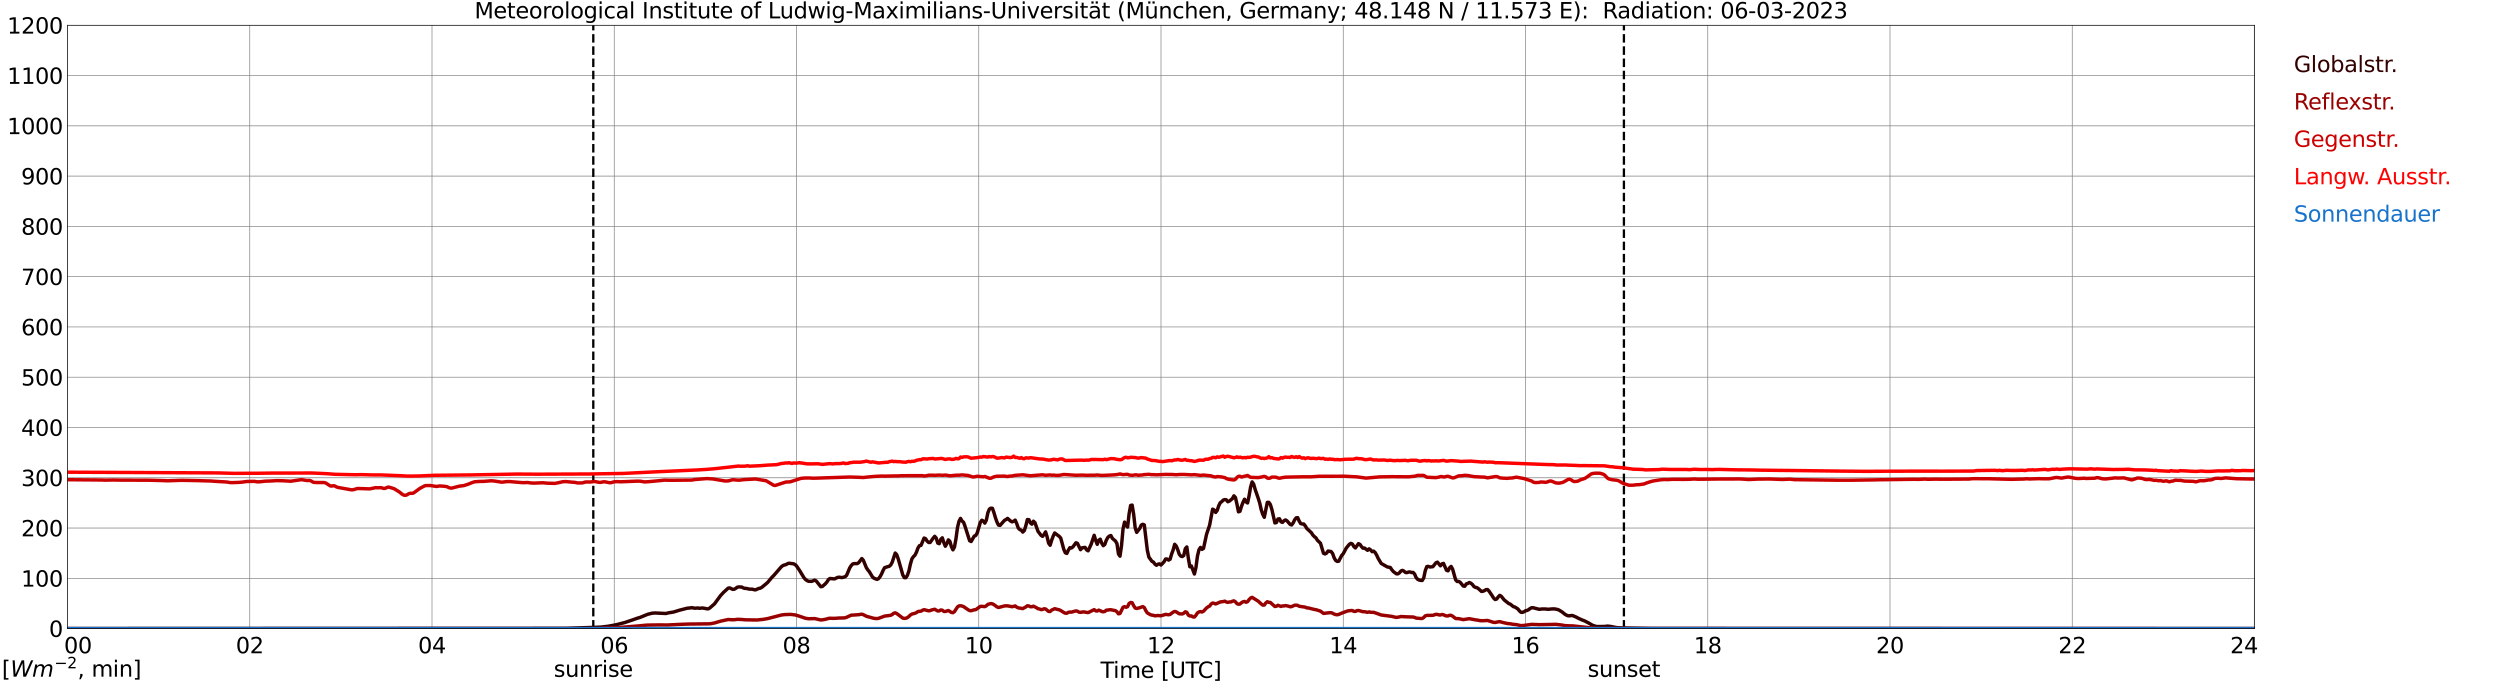 <?xml version="1.0" encoding="utf-8" standalone="no"?>
<!DOCTYPE svg PUBLIC "-//W3C//DTD SVG 1.1//EN"
  "http://www.w3.org/Graphics/SVG/1.1/DTD/svg11.dtd">
<svg xmlns:xlink="http://www.w3.org/1999/xlink" width="1085.4pt" height="296.64pt" viewBox="0 0 1085.4 296.64" xmlns="http://www.w3.org/2000/svg" version="1.1">
 <defs>
  <style type="text/css">*{stroke-linejoin: round; stroke-linecap: butt}</style>
 </defs>
 <g id="figure_1">
  <g id="patch_1">
   <path d="M 0 296.64 
L 1085.4 296.64 
L 1085.4 0 
L 0 0 
z
" style="fill: #ffffff"/>
  </g>
  <g id="axes_1">
   <g id="patch_2">
    <path d="M 29.306 272.909 
L 978.814 272.909 
L 978.814 10.976 
L 29.306 10.976 
z
" style="fill: #ffffff"/>
   </g>
   <g id="patch_3">
    <path d="M 978.814 272.909 
L 978.814 272.909 
L 978.814 10.976 
L 978.814 10.976 
z
" clip-path="url(#pbd27835265)" style="fill: #d3d3d3; opacity: 0.25; stroke: #d3d3d3; stroke-linejoin: miter"/>
   </g>
   <g id="matplotlib.axis_1">
    <g id="xtick_1">
     <g id="line2d_1">
      <path d="M 29.306 272.909 
L 29.306 10.976 
" clip-path="url(#pbd27835265)" style="fill: none; stroke: #808080; stroke-width: 0.3; stroke-linecap: square"/>
     </g>
     <g id="line2d_2"/>
     <g id="text_1">
      <!--    00 -->
      <g transform="translate(18.733 283.627) scale(0.095 -0.095)">
       <defs>
        <path id="DejaVuSans-20" transform="scale(0.016)"/>
        <path id="DejaVuSans-30" d="M 2034 4250 
Q 1547 4250 1301 3770 
Q 1056 3291 1056 2328 
Q 1056 1369 1301 889 
Q 1547 409 2034 409 
Q 2525 409 2770 889 
Q 3016 1369 3016 2328 
Q 3016 3291 2770 3770 
Q 2525 4250 2034 4250 
z
M 2034 4750 
Q 2819 4750 3233 4129 
Q 3647 3509 3647 2328 
Q 3647 1150 3233 529 
Q 2819 -91 2034 -91 
Q 1250 -91 836 529 
Q 422 1150 422 2328 
Q 422 3509 836 4129 
Q 1250 4750 2034 4750 
z
" transform="scale(0.016)"/>
       </defs>
       <use xlink:href="#DejaVuSans-20"/>
       <use xlink:href="#DejaVuSans-20" transform="translate(31.787 0)"/>
       <use xlink:href="#DejaVuSans-20" transform="translate(63.574 0)"/>
       <use xlink:href="#DejaVuSans-30" transform="translate(95.361 0)"/>
       <use xlink:href="#DejaVuSans-30" transform="translate(158.984 0)"/>
      </g>
     </g>
    </g>
    <g id="xtick_2">
     <g id="line2d_3">
      <path d="M 108.431 272.909 
L 108.431 10.976 
" clip-path="url(#pbd27835265)" style="fill: none; stroke: #808080; stroke-width: 0.3; stroke-linecap: square"/>
     </g>
     <g id="line2d_4"/>
     <g id="text_2">
      <!-- 02 -->
      <g transform="translate(102.387 283.627) scale(0.095 -0.095)">
       <defs>
        <path id="DejaVuSans-32" d="M 1228 531 
L 3431 531 
L 3431 0 
L 469 0 
L 469 531 
Q 828 903 1448 1529 
Q 2069 2156 2228 2338 
Q 2531 2678 2651 2914 
Q 2772 3150 2772 3378 
Q 2772 3750 2511 3984 
Q 2250 4219 1831 4219 
Q 1534 4219 1204 4116 
Q 875 4013 500 3803 
L 500 4441 
Q 881 4594 1212 4672 
Q 1544 4750 1819 4750 
Q 2544 4750 2975 4387 
Q 3406 4025 3406 3419 
Q 3406 3131 3298 2873 
Q 3191 2616 2906 2266 
Q 2828 2175 2409 1742 
Q 1991 1309 1228 531 
z
" transform="scale(0.016)"/>
       </defs>
       <use xlink:href="#DejaVuSans-30"/>
       <use xlink:href="#DejaVuSans-32" transform="translate(63.623 0)"/>
      </g>
     </g>
    </g>
    <g id="xtick_3">
     <g id="line2d_5">
      <path d="M 187.557 272.909 
L 187.557 10.976 
" clip-path="url(#pbd27835265)" style="fill: none; stroke: #808080; stroke-width: 0.3; stroke-linecap: square"/>
     </g>
     <g id="line2d_6"/>
     <g id="text_3">
      <!-- 04 -->
      <g transform="translate(181.513 283.627) scale(0.095 -0.095)">
       <defs>
        <path id="DejaVuSans-34" d="M 2419 4116 
L 825 1625 
L 2419 1625 
L 2419 4116 
z
M 2253 4666 
L 3047 4666 
L 3047 1625 
L 3713 1625 
L 3713 1100 
L 3047 1100 
L 3047 0 
L 2419 0 
L 2419 1100 
L 313 1100 
L 313 1709 
L 2253 4666 
z
" transform="scale(0.016)"/>
       </defs>
       <use xlink:href="#DejaVuSans-30"/>
       <use xlink:href="#DejaVuSans-34" transform="translate(63.623 0)"/>
      </g>
     </g>
    </g>
    <g id="xtick_4">
     <g id="line2d_7">
      <path d="M 266.683 272.909 
L 266.683 10.976 
" clip-path="url(#pbd27835265)" style="fill: none; stroke: #808080; stroke-width: 0.3; stroke-linecap: square"/>
     </g>
     <g id="line2d_8"/>
     <g id="text_4">
      <!-- 06 -->
      <g transform="translate(260.638 283.627) scale(0.095 -0.095)">
       <defs>
        <path id="DejaVuSans-36" d="M 2113 2584 
Q 1688 2584 1439 2293 
Q 1191 2003 1191 1497 
Q 1191 994 1439 701 
Q 1688 409 2113 409 
Q 2538 409 2786 701 
Q 3034 994 3034 1497 
Q 3034 2003 2786 2293 
Q 2538 2584 2113 2584 
z
M 3366 4563 
L 3366 3988 
Q 3128 4100 2886 4159 
Q 2644 4219 2406 4219 
Q 1781 4219 1451 3797 
Q 1122 3375 1075 2522 
Q 1259 2794 1537 2939 
Q 1816 3084 2150 3084 
Q 2853 3084 3261 2657 
Q 3669 2231 3669 1497 
Q 3669 778 3244 343 
Q 2819 -91 2113 -91 
Q 1303 -91 875 529 
Q 447 1150 447 2328 
Q 447 3434 972 4092 
Q 1497 4750 2381 4750 
Q 2619 4750 2861 4703 
Q 3103 4656 3366 4563 
z
" transform="scale(0.016)"/>
       </defs>
       <use xlink:href="#DejaVuSans-30"/>
       <use xlink:href="#DejaVuSans-36" transform="translate(63.623 0)"/>
      </g>
     </g>
    </g>
    <g id="xtick_5">
     <g id="line2d_9">
      <path d="M 345.808 272.909 
L 345.808 10.976 
" clip-path="url(#pbd27835265)" style="fill: none; stroke: #808080; stroke-width: 0.3; stroke-linecap: square"/>
     </g>
     <g id="line2d_10"/>
     <g id="text_5">
      <!-- 08 -->
      <g transform="translate(339.764 283.627) scale(0.095 -0.095)">
       <defs>
        <path id="DejaVuSans-38" d="M 2034 2216 
Q 1584 2216 1326 1975 
Q 1069 1734 1069 1313 
Q 1069 891 1326 650 
Q 1584 409 2034 409 
Q 2484 409 2743 651 
Q 3003 894 3003 1313 
Q 3003 1734 2745 1975 
Q 2488 2216 2034 2216 
z
M 1403 2484 
Q 997 2584 770 2862 
Q 544 3141 544 3541 
Q 544 4100 942 4425 
Q 1341 4750 2034 4750 
Q 2731 4750 3128 4425 
Q 3525 4100 3525 3541 
Q 3525 3141 3298 2862 
Q 3072 2584 2669 2484 
Q 3125 2378 3379 2068 
Q 3634 1759 3634 1313 
Q 3634 634 3220 271 
Q 2806 -91 2034 -91 
Q 1263 -91 848 271 
Q 434 634 434 1313 
Q 434 1759 690 2068 
Q 947 2378 1403 2484 
z
M 1172 3481 
Q 1172 3119 1398 2916 
Q 1625 2713 2034 2713 
Q 2441 2713 2670 2916 
Q 2900 3119 2900 3481 
Q 2900 3844 2670 4047 
Q 2441 4250 2034 4250 
Q 1625 4250 1398 4047 
Q 1172 3844 1172 3481 
z
" transform="scale(0.016)"/>
       </defs>
       <use xlink:href="#DejaVuSans-30"/>
       <use xlink:href="#DejaVuSans-38" transform="translate(63.623 0)"/>
      </g>
     </g>
    </g>
    <g id="xtick_6">
     <g id="line2d_11">
      <path d="M 424.934 272.909 
L 424.934 10.976 
" clip-path="url(#pbd27835265)" style="fill: none; stroke: #808080; stroke-width: 0.3; stroke-linecap: square"/>
     </g>
     <g id="line2d_12"/>
     <g id="text_6">
      <!-- 10 -->
      <g transform="translate(418.89 283.627) scale(0.095 -0.095)">
       <defs>
        <path id="DejaVuSans-31" d="M 794 531 
L 1825 531 
L 1825 4091 
L 703 3866 
L 703 4441 
L 1819 4666 
L 2450 4666 
L 2450 531 
L 3481 531 
L 3481 0 
L 794 0 
L 794 531 
z
" transform="scale(0.016)"/>
       </defs>
       <use xlink:href="#DejaVuSans-31"/>
       <use xlink:href="#DejaVuSans-30" transform="translate(63.623 0)"/>
      </g>
     </g>
    </g>
    <g id="xtick_7">
     <g id="line2d_13">
      <path d="M 504.06 272.909 
L 504.06 10.976 
" clip-path="url(#pbd27835265)" style="fill: none; stroke: #808080; stroke-width: 0.3; stroke-linecap: square"/>
     </g>
     <g id="line2d_14"/>
     <g id="text_7">
      <!-- 12 -->
      <g transform="translate(498.015 283.627) scale(0.095 -0.095)">
       <use xlink:href="#DejaVuSans-31"/>
       <use xlink:href="#DejaVuSans-32" transform="translate(63.623 0)"/>
      </g>
     </g>
    </g>
    <g id="xtick_8">
     <g id="line2d_15">
      <path d="M 583.185 272.909 
L 583.185 10.976 
" clip-path="url(#pbd27835265)" style="fill: none; stroke: #808080; stroke-width: 0.3; stroke-linecap: square"/>
     </g>
     <g id="line2d_16"/>
     <g id="text_8">
      <!-- 14 -->
      <g transform="translate(577.141 283.627) scale(0.095 -0.095)">
       <use xlink:href="#DejaVuSans-31"/>
       <use xlink:href="#DejaVuSans-34" transform="translate(63.623 0)"/>
      </g>
     </g>
    </g>
    <g id="xtick_9">
     <g id="line2d_17">
      <path d="M 662.311 272.909 
L 662.311 10.976 
" clip-path="url(#pbd27835265)" style="fill: none; stroke: #808080; stroke-width: 0.3; stroke-linecap: square"/>
     </g>
     <g id="line2d_18"/>
     <g id="text_9">
      <!-- 16 -->
      <g transform="translate(656.267 283.627) scale(0.095 -0.095)">
       <use xlink:href="#DejaVuSans-31"/>
       <use xlink:href="#DejaVuSans-36" transform="translate(63.623 0)"/>
      </g>
     </g>
    </g>
    <g id="xtick_10">
     <g id="line2d_19">
      <path d="M 741.437 272.909 
L 741.437 10.976 
" clip-path="url(#pbd27835265)" style="fill: none; stroke: #808080; stroke-width: 0.3; stroke-linecap: square"/>
     </g>
     <g id="line2d_20"/>
     <g id="text_10">
      <!-- 18 -->
      <g transform="translate(735.392 283.627) scale(0.095 -0.095)">
       <use xlink:href="#DejaVuSans-31"/>
       <use xlink:href="#DejaVuSans-38" transform="translate(63.623 0)"/>
      </g>
     </g>
    </g>
    <g id="xtick_11">
     <g id="line2d_21">
      <path d="M 820.562 272.909 
L 820.562 10.976 
" clip-path="url(#pbd27835265)" style="fill: none; stroke: #808080; stroke-width: 0.3; stroke-linecap: square"/>
     </g>
     <g id="line2d_22"/>
     <g id="text_11">
      <!-- 20 -->
      <g transform="translate(814.518 283.627) scale(0.095 -0.095)">
       <use xlink:href="#DejaVuSans-32"/>
       <use xlink:href="#DejaVuSans-30" transform="translate(63.623 0)"/>
      </g>
     </g>
    </g>
    <g id="xtick_12">
     <g id="line2d_23">
      <path d="M 899.688 272.909 
L 899.688 10.976 
" clip-path="url(#pbd27835265)" style="fill: none; stroke: #808080; stroke-width: 0.3; stroke-linecap: square"/>
     </g>
     <g id="line2d_24"/>
     <g id="text_12">
      <!-- 22 -->
      <g transform="translate(893.644 283.627) scale(0.095 -0.095)">
       <use xlink:href="#DejaVuSans-32"/>
       <use xlink:href="#DejaVuSans-32" transform="translate(63.623 0)"/>
      </g>
     </g>
    </g>
    <g id="xtick_13">
     <g id="line2d_25">
      <path d="M 978.814 272.909 
L 978.814 10.976 
" clip-path="url(#pbd27835265)" style="fill: none; stroke: #808080; stroke-width: 0.3; stroke-linecap: square"/>
     </g>
     <g id="line2d_26"/>
     <g id="text_13">
      <!-- 24    -->
      <g transform="translate(968.241 283.627) scale(0.095 -0.095)">
       <use xlink:href="#DejaVuSans-32"/>
       <use xlink:href="#DejaVuSans-34" transform="translate(63.623 0)"/>
       <use xlink:href="#DejaVuSans-20" transform="translate(127.246 0)"/>
       <use xlink:href="#DejaVuSans-20" transform="translate(159.033 0)"/>
       <use xlink:href="#DejaVuSans-20" transform="translate(190.82 0)"/>
      </g>
     </g>
    </g>
    <g id="text_14">
     <!-- Time [UTC] -->
     <g transform="translate(477.806 294.322) scale(0.095 -0.095)">
      <defs>
       <path id="DejaVuSans-54" d="M -19 4666 
L 3928 4666 
L 3928 4134 
L 2272 4134 
L 2272 0 
L 1638 0 
L 1638 4134 
L -19 4134 
L -19 4666 
z
" transform="scale(0.016)"/>
       <path id="DejaVuSans-69" d="M 603 3500 
L 1178 3500 
L 1178 0 
L 603 0 
L 603 3500 
z
M 603 4863 
L 1178 4863 
L 1178 4134 
L 603 4134 
L 603 4863 
z
" transform="scale(0.016)"/>
       <path id="DejaVuSans-6d" d="M 3328 2828 
Q 3544 3216 3844 3400 
Q 4144 3584 4550 3584 
Q 5097 3584 5394 3201 
Q 5691 2819 5691 2113 
L 5691 0 
L 5113 0 
L 5113 2094 
Q 5113 2597 4934 2840 
Q 4756 3084 4391 3084 
Q 3944 3084 3684 2787 
Q 3425 2491 3425 1978 
L 3425 0 
L 2847 0 
L 2847 2094 
Q 2847 2600 2669 2842 
Q 2491 3084 2119 3084 
Q 1678 3084 1418 2786 
Q 1159 2488 1159 1978 
L 1159 0 
L 581 0 
L 581 3500 
L 1159 3500 
L 1159 2956 
Q 1356 3278 1631 3431 
Q 1906 3584 2284 3584 
Q 2666 3584 2933 3390 
Q 3200 3197 3328 2828 
z
" transform="scale(0.016)"/>
       <path id="DejaVuSans-65" d="M 3597 1894 
L 3597 1613 
L 953 1613 
Q 991 1019 1311 708 
Q 1631 397 2203 397 
Q 2534 397 2845 478 
Q 3156 559 3463 722 
L 3463 178 
Q 3153 47 2828 -22 
Q 2503 -91 2169 -91 
Q 1331 -91 842 396 
Q 353 884 353 1716 
Q 353 2575 817 3079 
Q 1281 3584 2069 3584 
Q 2775 3584 3186 3129 
Q 3597 2675 3597 1894 
z
M 3022 2063 
Q 3016 2534 2758 2815 
Q 2500 3097 2075 3097 
Q 1594 3097 1305 2825 
Q 1016 2553 972 2059 
L 3022 2063 
z
" transform="scale(0.016)"/>
       <path id="DejaVuSans-5b" d="M 550 4863 
L 1875 4863 
L 1875 4416 
L 1125 4416 
L 1125 -397 
L 1875 -397 
L 1875 -844 
L 550 -844 
L 550 4863 
z
" transform="scale(0.016)"/>
       <path id="DejaVuSans-55" d="M 556 4666 
L 1191 4666 
L 1191 1831 
Q 1191 1081 1462 751 
Q 1734 422 2344 422 
Q 2950 422 3222 751 
Q 3494 1081 3494 1831 
L 3494 4666 
L 4128 4666 
L 4128 1753 
Q 4128 841 3676 375 
Q 3225 -91 2344 -91 
Q 1459 -91 1007 375 
Q 556 841 556 1753 
L 556 4666 
z
" transform="scale(0.016)"/>
       <path id="DejaVuSans-43" d="M 4122 4306 
L 4122 3641 
Q 3803 3938 3442 4084 
Q 3081 4231 2675 4231 
Q 1875 4231 1450 3742 
Q 1025 3253 1025 2328 
Q 1025 1406 1450 917 
Q 1875 428 2675 428 
Q 3081 428 3442 575 
Q 3803 722 4122 1019 
L 4122 359 
Q 3791 134 3420 21 
Q 3050 -91 2638 -91 
Q 1578 -91 968 557 
Q 359 1206 359 2328 
Q 359 3453 968 4101 
Q 1578 4750 2638 4750 
Q 3056 4750 3426 4639 
Q 3797 4528 4122 4306 
z
" transform="scale(0.016)"/>
       <path id="DejaVuSans-5d" d="M 1947 4863 
L 1947 -844 
L 622 -844 
L 622 -397 
L 1369 -397 
L 1369 4416 
L 622 4416 
L 622 4863 
L 1947 4863 
z
" transform="scale(0.016)"/>
      </defs>
      <use xlink:href="#DejaVuSans-54"/>
      <use xlink:href="#DejaVuSans-69" transform="translate(57.959 0)"/>
      <use xlink:href="#DejaVuSans-6d" transform="translate(85.742 0)"/>
      <use xlink:href="#DejaVuSans-65" transform="translate(183.154 0)"/>
      <use xlink:href="#DejaVuSans-20" transform="translate(244.678 0)"/>
      <use xlink:href="#DejaVuSans-5b" transform="translate(276.465 0)"/>
      <use xlink:href="#DejaVuSans-55" transform="translate(315.479 0)"/>
      <use xlink:href="#DejaVuSans-54" transform="translate(388.672 0)"/>
      <use xlink:href="#DejaVuSans-43" transform="translate(443.881 0)"/>
      <use xlink:href="#DejaVuSans-5d" transform="translate(513.705 0)"/>
     </g>
    </g>
   </g>
   <g id="matplotlib.axis_2">
    <g id="ytick_1">
     <g id="line2d_27">
      <path d="M 29.306 272.909 
L 978.814 272.909 
" clip-path="url(#pbd27835265)" style="fill: none; stroke: #808080; stroke-width: 0.3; stroke-linecap: square"/>
     </g>
     <g id="line2d_28"/>
     <g id="text_15">
      <!-- 0 -->
      <g transform="translate(21.261 276.518) scale(0.095 -0.095)">
       <use xlink:href="#DejaVuSans-30"/>
      </g>
     </g>
    </g>
    <g id="ytick_2">
     <g id="line2d_29">
      <path d="M 29.306 251.081 
L 978.814 251.081 
" clip-path="url(#pbd27835265)" style="fill: none; stroke: #808080; stroke-width: 0.3; stroke-linecap: square"/>
     </g>
     <g id="line2d_30"/>
     <g id="text_16">
      <!-- 100 -->
      <g transform="translate(9.173 254.69) scale(0.095 -0.095)">
       <use xlink:href="#DejaVuSans-31"/>
       <use xlink:href="#DejaVuSans-30" transform="translate(63.623 0)"/>
       <use xlink:href="#DejaVuSans-30" transform="translate(127.246 0)"/>
      </g>
     </g>
    </g>
    <g id="ytick_3">
     <g id="line2d_31">
      <path d="M 29.306 229.253 
L 978.814 229.253 
" clip-path="url(#pbd27835265)" style="fill: none; stroke: #808080; stroke-width: 0.3; stroke-linecap: square"/>
     </g>
     <g id="line2d_32"/>
     <g id="text_17">
      <!-- 200 -->
      <g transform="translate(9.173 232.863) scale(0.095 -0.095)">
       <use xlink:href="#DejaVuSans-32"/>
       <use xlink:href="#DejaVuSans-30" transform="translate(63.623 0)"/>
       <use xlink:href="#DejaVuSans-30" transform="translate(127.246 0)"/>
      </g>
     </g>
    </g>
    <g id="ytick_4">
     <g id="line2d_33">
      <path d="M 29.306 207.426 
L 978.814 207.426 
" clip-path="url(#pbd27835265)" style="fill: none; stroke: #808080; stroke-width: 0.3; stroke-linecap: square"/>
     </g>
     <g id="line2d_34"/>
     <g id="text_18">
      <!-- 300 -->
      <g transform="translate(9.173 211.035) scale(0.095 -0.095)">
       <defs>
        <path id="DejaVuSans-33" d="M 2597 2516 
Q 3050 2419 3304 2112 
Q 3559 1806 3559 1356 
Q 3559 666 3084 287 
Q 2609 -91 1734 -91 
Q 1441 -91 1130 -33 
Q 819 25 488 141 
L 488 750 
Q 750 597 1062 519 
Q 1375 441 1716 441 
Q 2309 441 2620 675 
Q 2931 909 2931 1356 
Q 2931 1769 2642 2001 
Q 2353 2234 1838 2234 
L 1294 2234 
L 1294 2753 
L 1863 2753 
Q 2328 2753 2575 2939 
Q 2822 3125 2822 3475 
Q 2822 3834 2567 4026 
Q 2313 4219 1838 4219 
Q 1578 4219 1281 4162 
Q 984 4106 628 3988 
L 628 4550 
Q 988 4650 1302 4700 
Q 1616 4750 1894 4750 
Q 2613 4750 3031 4423 
Q 3450 4097 3450 3541 
Q 3450 3153 3228 2886 
Q 3006 2619 2597 2516 
z
" transform="scale(0.016)"/>
       </defs>
       <use xlink:href="#DejaVuSans-33"/>
       <use xlink:href="#DejaVuSans-30" transform="translate(63.623 0)"/>
       <use xlink:href="#DejaVuSans-30" transform="translate(127.246 0)"/>
      </g>
     </g>
    </g>
    <g id="ytick_5">
     <g id="line2d_35">
      <path d="M 29.306 185.598 
L 978.814 185.598 
" clip-path="url(#pbd27835265)" style="fill: none; stroke: #808080; stroke-width: 0.3; stroke-linecap: square"/>
     </g>
     <g id="line2d_36"/>
     <g id="text_19">
      <!-- 400 -->
      <g transform="translate(9.173 189.207) scale(0.095 -0.095)">
       <use xlink:href="#DejaVuSans-34"/>
       <use xlink:href="#DejaVuSans-30" transform="translate(63.623 0)"/>
       <use xlink:href="#DejaVuSans-30" transform="translate(127.246 0)"/>
      </g>
     </g>
    </g>
    <g id="ytick_6">
     <g id="line2d_37">
      <path d="M 29.306 163.77 
L 978.814 163.77 
" clip-path="url(#pbd27835265)" style="fill: none; stroke: #808080; stroke-width: 0.3; stroke-linecap: square"/>
     </g>
     <g id="line2d_38"/>
     <g id="text_20">
      <!-- 500 -->
      <g transform="translate(9.173 167.379) scale(0.095 -0.095)">
       <defs>
        <path id="DejaVuSans-35" d="M 691 4666 
L 3169 4666 
L 3169 4134 
L 1269 4134 
L 1269 2991 
Q 1406 3038 1543 3061 
Q 1681 3084 1819 3084 
Q 2600 3084 3056 2656 
Q 3513 2228 3513 1497 
Q 3513 744 3044 326 
Q 2575 -91 1722 -91 
Q 1428 -91 1123 -41 
Q 819 9 494 109 
L 494 744 
Q 775 591 1075 516 
Q 1375 441 1709 441 
Q 2250 441 2565 725 
Q 2881 1009 2881 1497 
Q 2881 1984 2565 2268 
Q 2250 2553 1709 2553 
Q 1456 2553 1204 2497 
Q 953 2441 691 2322 
L 691 4666 
z
" transform="scale(0.016)"/>
       </defs>
       <use xlink:href="#DejaVuSans-35"/>
       <use xlink:href="#DejaVuSans-30" transform="translate(63.623 0)"/>
       <use xlink:href="#DejaVuSans-30" transform="translate(127.246 0)"/>
      </g>
     </g>
    </g>
    <g id="ytick_7">
     <g id="line2d_39">
      <path d="M 29.306 141.942 
L 978.814 141.942 
" clip-path="url(#pbd27835265)" style="fill: none; stroke: #808080; stroke-width: 0.3; stroke-linecap: square"/>
     </g>
     <g id="line2d_40"/>
     <g id="text_21">
      <!-- 600 -->
      <g transform="translate(9.173 145.551) scale(0.095 -0.095)">
       <use xlink:href="#DejaVuSans-36"/>
       <use xlink:href="#DejaVuSans-30" transform="translate(63.623 0)"/>
       <use xlink:href="#DejaVuSans-30" transform="translate(127.246 0)"/>
      </g>
     </g>
    </g>
    <g id="ytick_8">
     <g id="line2d_41">
      <path d="M 29.306 120.114 
L 978.814 120.114 
" clip-path="url(#pbd27835265)" style="fill: none; stroke: #808080; stroke-width: 0.3; stroke-linecap: square"/>
     </g>
     <g id="line2d_42"/>
     <g id="text_22">
      <!-- 700 -->
      <g transform="translate(9.173 123.724) scale(0.095 -0.095)">
       <defs>
        <path id="DejaVuSans-37" d="M 525 4666 
L 3525 4666 
L 3525 4397 
L 1831 0 
L 1172 0 
L 2766 4134 
L 525 4134 
L 525 4666 
z
" transform="scale(0.016)"/>
       </defs>
       <use xlink:href="#DejaVuSans-37"/>
       <use xlink:href="#DejaVuSans-30" transform="translate(63.623 0)"/>
       <use xlink:href="#DejaVuSans-30" transform="translate(127.246 0)"/>
      </g>
     </g>
    </g>
    <g id="ytick_9">
     <g id="line2d_43">
      <path d="M 29.306 98.287 
L 978.814 98.287 
" clip-path="url(#pbd27835265)" style="fill: none; stroke: #808080; stroke-width: 0.3; stroke-linecap: square"/>
     </g>
     <g id="line2d_44"/>
     <g id="text_23">
      <!-- 800 -->
      <g transform="translate(9.173 101.896) scale(0.095 -0.095)">
       <use xlink:href="#DejaVuSans-38"/>
       <use xlink:href="#DejaVuSans-30" transform="translate(63.623 0)"/>
       <use xlink:href="#DejaVuSans-30" transform="translate(127.246 0)"/>
      </g>
     </g>
    </g>
    <g id="ytick_10">
     <g id="line2d_45">
      <path d="M 29.306 76.459 
L 978.814 76.459 
" clip-path="url(#pbd27835265)" style="fill: none; stroke: #808080; stroke-width: 0.3; stroke-linecap: square"/>
     </g>
     <g id="line2d_46"/>
     <g id="text_24">
      <!-- 900 -->
      <g transform="translate(9.173 80.068) scale(0.095 -0.095)">
       <defs>
        <path id="DejaVuSans-39" d="M 703 97 
L 703 672 
Q 941 559 1184 500 
Q 1428 441 1663 441 
Q 2288 441 2617 861 
Q 2947 1281 2994 2138 
Q 2813 1869 2534 1725 
Q 2256 1581 1919 1581 
Q 1219 1581 811 2004 
Q 403 2428 403 3163 
Q 403 3881 828 4315 
Q 1253 4750 1959 4750 
Q 2769 4750 3195 4129 
Q 3622 3509 3622 2328 
Q 3622 1225 3098 567 
Q 2575 -91 1691 -91 
Q 1453 -91 1209 -44 
Q 966 3 703 97 
z
M 1959 2075 
Q 2384 2075 2632 2365 
Q 2881 2656 2881 3163 
Q 2881 3666 2632 3958 
Q 2384 4250 1959 4250 
Q 1534 4250 1286 3958 
Q 1038 3666 1038 3163 
Q 1038 2656 1286 2365 
Q 1534 2075 1959 2075 
z
" transform="scale(0.016)"/>
       </defs>
       <use xlink:href="#DejaVuSans-39"/>
       <use xlink:href="#DejaVuSans-30" transform="translate(63.623 0)"/>
       <use xlink:href="#DejaVuSans-30" transform="translate(127.246 0)"/>
      </g>
     </g>
    </g>
    <g id="ytick_11">
     <g id="line2d_47">
      <path d="M 29.306 54.631 
L 978.814 54.631 
" clip-path="url(#pbd27835265)" style="fill: none; stroke: #808080; stroke-width: 0.3; stroke-linecap: square"/>
     </g>
     <g id="line2d_48"/>
     <g id="text_25">
      <!-- 1000 -->
      <g transform="translate(3.128 58.24) scale(0.095 -0.095)">
       <use xlink:href="#DejaVuSans-31"/>
       <use xlink:href="#DejaVuSans-30" transform="translate(63.623 0)"/>
       <use xlink:href="#DejaVuSans-30" transform="translate(127.246 0)"/>
       <use xlink:href="#DejaVuSans-30" transform="translate(190.869 0)"/>
      </g>
     </g>
    </g>
    <g id="ytick_12">
     <g id="line2d_49">
      <path d="M 29.306 32.803 
L 978.814 32.803 
" clip-path="url(#pbd27835265)" style="fill: none; stroke: #808080; stroke-width: 0.3; stroke-linecap: square"/>
     </g>
     <g id="line2d_50"/>
     <g id="text_26">
      <!-- 1100 -->
      <g transform="translate(3.128 36.413) scale(0.095 -0.095)">
       <use xlink:href="#DejaVuSans-31"/>
       <use xlink:href="#DejaVuSans-31" transform="translate(63.623 0)"/>
       <use xlink:href="#DejaVuSans-30" transform="translate(127.246 0)"/>
       <use xlink:href="#DejaVuSans-30" transform="translate(190.869 0)"/>
      </g>
     </g>
    </g>
    <g id="ytick_13">
     <g id="line2d_51">
      <path d="M 29.306 10.976 
L 978.814 10.976 
" clip-path="url(#pbd27835265)" style="fill: none; stroke: #808080; stroke-width: 0.3; stroke-linecap: square"/>
     </g>
     <g id="line2d_52"/>
     <g id="text_27">
      <!-- 1200 -->
      <g transform="translate(3.128 14.585) scale(0.095 -0.095)">
       <use xlink:href="#DejaVuSans-31"/>
       <use xlink:href="#DejaVuSans-32" transform="translate(63.623 0)"/>
       <use xlink:href="#DejaVuSans-30" transform="translate(127.246 0)"/>
       <use xlink:href="#DejaVuSans-30" transform="translate(190.869 0)"/>
      </g>
     </g>
    </g>
   </g>
   <g id="line2d_53">
    <path d="M 257.583 272.909 
L 257.583 10.976 
" clip-path="url(#pbd27835265)" style="fill: none; stroke-dasharray: 3.7,1.6; stroke-dashoffset: 0; stroke: #000000"/>
   </g>
   <g id="line2d_54">
    <path d="M 705.039 272.909 
L 705.039 10.976 
" clip-path="url(#pbd27835265)" style="fill: none; stroke-dasharray: 3.7,1.6; stroke-dashoffset: 0; stroke: #000000"/>
   </g>
   <g id="line2d_55">
    <path d="M 29.306 272.909 
L 245.583 272.802 
L 260.748 272.276 
L 264.045 271.889 
L 266.683 271.403 
L 268.002 271.119 
L 269.98 270.613 
L 271.298 270.268 
L 274.595 269.154 
L 276.573 268.445 
L 277.892 268.059 
L 281.189 266.701 
L 283.167 266.214 
L 284.486 266.133 
L 289.102 266.356 
L 290.42 266.033 
L 292.399 265.73 
L 295.036 264.918 
L 298.333 264.066 
L 299.652 263.946 
L 300.311 263.824 
L 301.63 264.066 
L 302.949 263.966 
L 303.608 264.088 
L 304.927 263.966 
L 306.246 264.169 
L 306.905 264.33 
L 307.564 264.33 
L 308.224 263.905 
L 310.202 262.183 
L 312.839 258.575 
L 314.158 257.156 
L 316.136 255.353 
L 316.796 255.23 
L 318.114 255.879 
L 318.774 255.818 
L 319.433 255.453 
L 320.093 254.947 
L 320.752 254.805 
L 322.071 254.886 
L 322.73 255.272 
L 323.39 255.453 
L 324.049 255.473 
L 325.368 255.778 
L 326.686 255.798 
L 327.346 256.021 
L 328.005 256.101 
L 329.324 255.514 
L 329.983 255.392 
L 330.643 255.069 
L 332.621 253.447 
L 333.28 252.86 
L 335.258 250.509 
L 335.918 249.881 
L 339.215 246.069 
L 339.874 245.563 
L 340.533 245.299 
L 341.193 245.157 
L 341.852 244.773 
L 342.512 244.528 
L 344.49 244.773 
L 345.149 245.096 
L 345.808 245.685 
L 347.127 247.65 
L 349.105 250.913 
L 349.765 251.622 
L 350.424 252.089 
L 351.083 252.373 
L 352.402 252.393 
L 353.721 251.886 
L 354.38 252.251 
L 356.359 254.724 
L 357.018 254.622 
L 358.337 253.467 
L 358.996 252.696 
L 359.655 251.642 
L 360.315 251.157 
L 362.293 251.339 
L 363.612 250.71 
L 364.271 250.59 
L 365.59 250.771 
L 366.909 250.407 
L 367.568 249.778 
L 368.887 246.617 
L 369.546 245.563 
L 370.206 244.854 
L 370.865 244.692 
L 372.184 244.692 
L 372.843 244.266 
L 374.162 242.503 
L 374.821 243.251 
L 376.14 246.475 
L 376.799 247.469 
L 377.459 248.259 
L 378.777 250.468 
L 379.437 251.035 
L 380.756 251.542 
L 381.415 251.238 
L 382.074 250.387 
L 382.734 249.191 
L 383.393 247.672 
L 384.053 246.475 
L 385.371 246.03 
L 386.031 245.888 
L 386.69 245.321 
L 387.349 244.125 
L 388.668 240.11 
L 389.328 240.82 
L 389.987 242.706 
L 391.965 249.636 
L 392.624 250.793 
L 393.284 250.813 
L 393.943 249.8 
L 394.603 247.914 
L 395.262 244.915 
L 395.921 242.625 
L 396.581 241.671 
L 397.24 241.023 
L 397.899 239.707 
L 398.559 237.882 
L 399.218 236.889 
L 399.878 236.766 
L 401.196 233.606 
L 401.856 233.868 
L 402.515 234.944 
L 403.175 235.511 
L 403.834 235.511 
L 405.153 233.625 
L 405.812 232.855 
L 406.471 233.606 
L 407.131 235.795 
L 407.79 236.037 
L 408.45 234.151 
L 409.109 233.503 
L 409.768 235.57 
L 410.428 237.153 
L 411.087 235.996 
L 411.746 234.396 
L 412.406 235.025 
L 413.065 237.356 
L 413.725 238.713 
L 414.384 237.537 
L 415.043 233.909 
L 415.703 229.046 
L 416.362 226.328 
L 417.022 225.073 
L 417.681 226.208 
L 418.34 226.754 
L 419 228.559 
L 420.318 232.713 
L 420.978 234.76 
L 421.637 235.105 
L 422.956 232.774 
L 423.615 232.51 
L 424.275 231.355 
L 425.593 226.876 
L 426.253 225.863 
L 426.912 226.186 
L 427.572 227.121 
L 428.231 225.822 
L 428.89 222.642 
L 429.55 221.02 
L 430.209 220.614 
L 430.869 220.695 
L 431.528 222.559 
L 432.187 224.809 
L 432.847 226.654 
L 433.506 227.972 
L 434.165 228.114 
L 436.144 225.883 
L 436.803 225.56 
L 437.462 225.073 
L 438.781 226.248 
L 439.44 226.573 
L 440.1 226.289 
L 440.759 225.822 
L 441.419 227.322 
L 442.078 229.227 
L 442.737 229.917 
L 443.397 230.181 
L 444.056 231.01 
L 444.716 230.342 
L 445.375 228.256 
L 446.034 225.58 
L 446.694 225.619 
L 447.353 227.018 
L 448.012 227.566 
L 448.672 226.289 
L 449.331 226.918 
L 450.65 230.666 
L 451.969 232.41 
L 452.628 232.855 
L 453.287 232.045 
L 453.947 230.93 
L 454.606 233.058 
L 455.266 235.834 
L 455.925 236.727 
L 456.584 234.538 
L 457.244 232.794 
L 457.903 231.397 
L 459.881 232.877 
L 460.541 233.645 
L 461.859 238.53 
L 462.519 239.99 
L 463.178 240.274 
L 463.838 238.855 
L 464.497 237.781 
L 465.156 237.923 
L 465.816 237.415 
L 467.134 235.653 
L 467.794 235.915 
L 469.113 238.652 
L 469.772 237.862 
L 471.091 237.659 
L 471.75 238.713 
L 472.409 239.139 
L 473.728 236.301 
L 475.047 232.41 
L 475.706 234.619 
L 476.366 236.321 
L 477.025 234.557 
L 477.685 234.092 
L 478.344 235.854 
L 479.003 236.908 
L 479.663 236.363 
L 480.322 234.518 
L 480.981 233.322 
L 481.641 232.735 
L 482.3 232.51 
L 482.96 233.767 
L 484.278 234.883 
L 484.938 236.018 
L 485.597 240.497 
L 486.256 241.468 
L 486.916 236.889 
L 487.575 229.592 
L 488.235 226.673 
L 488.894 228.173 
L 489.553 228.823 
L 490.213 223.087 
L 490.872 219.44 
L 491.532 219.298 
L 492.191 223.29 
L 492.85 229.166 
L 493.51 231.133 
L 494.828 229.43 
L 495.488 227.972 
L 496.147 227.627 
L 496.807 227.911 
L 498.125 238.914 
L 498.785 241.854 
L 500.103 243.677 
L 500.763 244.044 
L 501.422 244.915 
L 502.082 245.421 
L 502.741 244.954 
L 503.4 244.812 
L 504.06 245.299 
L 505.379 243.902 
L 506.038 242.706 
L 506.697 242.684 
L 507.357 243.171 
L 508.016 242.786 
L 508.675 240.516 
L 509.335 238.753 
L 509.994 236.321 
L 510.654 237.031 
L 511.313 238.591 
L 511.972 240.578 
L 512.632 241.448 
L 513.291 241.632 
L 513.95 241.165 
L 514.61 238.205 
L 515.269 237.476 
L 515.929 242.361 
L 516.588 246.069 
L 517.247 245.725 
L 518.566 249.21 
L 519.226 246.395 
L 519.885 241.448 
L 520.544 238.692 
L 521.204 237.679 
L 521.863 238.51 
L 522.522 238.085 
L 523.841 231.942 
L 525.16 228.053 
L 526.479 221.059 
L 527.138 221.404 
L 527.797 222.478 
L 528.457 221.607 
L 529.116 219.601 
L 529.776 218.263 
L 530.435 217.796 
L 531.094 217.108 
L 531.754 216.905 
L 532.413 217.006 
L 533.073 217.837 
L 533.732 217.554 
L 535.051 216.499 
L 535.71 215.284 
L 536.369 215.993 
L 537.029 218.85 
L 537.688 222.216 
L 538.348 221.972 
L 539.007 219.824 
L 539.666 218.08 
L 540.326 216.744 
L 540.985 217.898 
L 541.644 218.363 
L 542.304 215.264 
L 542.963 211.433 
L 543.623 209.224 
L 544.282 210.176 
L 544.941 212.487 
L 546.26 216.296 
L 546.919 218.405 
L 547.579 221.343 
L 548.238 223.29 
L 548.898 224.587 
L 550.216 218.121 
L 550.876 218.101 
L 551.535 219.034 
L 552.195 221.181 
L 553.513 227.038 
L 554.173 226.857 
L 554.832 225.335 
L 555.491 225.235 
L 556.151 226.531 
L 556.81 226.795 
L 557.47 226.086 
L 558.129 225.741 
L 558.788 226.147 
L 560.107 227.647 
L 560.766 227.911 
L 561.426 227.038 
L 562.085 225.702 
L 562.745 224.829 
L 563.404 224.748 
L 564.063 226.248 
L 564.723 227.322 
L 565.382 227.505 
L 566.042 227.505 
L 566.701 228.337 
L 567.36 229.43 
L 569.338 231.275 
L 569.998 232.309 
L 570.657 232.997 
L 571.317 233.503 
L 571.976 234.577 
L 573.295 235.834 
L 574.613 240.213 
L 575.273 240.497 
L 575.932 240.152 
L 576.592 239.239 
L 577.91 239.462 
L 578.57 240.313 
L 579.229 242.177 
L 579.889 243.313 
L 580.548 243.738 
L 581.207 243.657 
L 582.526 241.145 
L 583.185 240.394 
L 584.504 237.923 
L 585.823 236.321 
L 586.482 235.915 
L 587.142 236.179 
L 587.801 237.295 
L 588.46 237.882 
L 589.779 236.037 
L 590.439 236.363 
L 591.098 237.295 
L 591.757 238.004 
L 592.417 237.943 
L 593.736 238.914 
L 594.395 238.288 
L 595.054 238.753 
L 595.714 239.504 
L 596.373 239.281 
L 597.032 239.888 
L 597.692 241.023 
L 598.351 242.442 
L 599.67 244.631 
L 602.307 246.131 
L 603.626 246.395 
L 604.286 247.388 
L 604.945 248.156 
L 606.264 249.13 
L 606.923 249.149 
L 607.582 248.684 
L 608.242 247.894 
L 608.901 247.63 
L 609.561 247.975 
L 610.22 248.562 
L 610.879 248.604 
L 611.539 248.359 
L 612.198 248.32 
L 612.858 248.582 
L 613.517 248.523 
L 614.176 249.252 
L 614.836 250.793 
L 615.495 251.5 
L 616.154 251.845 
L 616.814 251.987 
L 617.473 252.009 
L 618.133 250.893 
L 618.792 247.772 
L 619.451 246.008 
L 620.111 245.888 
L 620.77 246.172 
L 622.089 246.03 
L 623.408 244.367 
L 624.067 244.063 
L 625.386 245.644 
L 626.045 244.812 
L 626.705 244.611 
L 628.023 247.589 
L 628.683 247.833 
L 629.342 246.536 
L 630.001 245.928 
L 630.661 247.063 
L 631.98 251.764 
L 632.639 252.454 
L 633.298 252.413 
L 633.958 252.819 
L 635.276 254.421 
L 635.936 254.521 
L 636.595 253.508 
L 637.255 253.305 
L 637.914 252.899 
L 638.573 253.203 
L 639.233 253.731 
L 639.892 254.622 
L 640.552 255.008 
L 641.211 255.13 
L 641.87 255.575 
L 643.189 256.772 
L 643.848 256.689 
L 644.508 256.427 
L 645.167 256.001 
L 645.827 255.96 
L 646.486 256.649 
L 647.805 258.594 
L 648.464 259.648 
L 649.123 260.277 
L 649.783 260.094 
L 650.442 259.184 
L 651.102 258.494 
L 651.761 258.839 
L 653.08 260.48 
L 655.058 262.06 
L 655.717 262.303 
L 657.036 263.379 
L 657.695 263.54 
L 659.014 264.392 
L 659.674 265.221 
L 660.333 265.83 
L 660.992 265.872 
L 661.652 265.607 
L 662.311 265.182 
L 662.97 265.04 
L 663.63 264.715 
L 664.289 264.208 
L 664.949 263.863 
L 665.608 263.863 
L 668.246 264.533 
L 669.564 264.392 
L 670.883 264.392 
L 672.202 264.533 
L 673.521 264.392 
L 674.839 264.35 
L 676.158 264.595 
L 676.817 264.837 
L 678.136 265.647 
L 679.455 266.701 
L 680.114 267.087 
L 680.774 267.33 
L 681.433 267.371 
L 682.092 267.249 
L 682.752 267.249 
L 684.071 267.797 
L 685.389 268.484 
L 686.708 269.093 
L 688.027 269.6 
L 690.005 270.634 
L 691.324 271.425 
L 692.643 271.889 
L 693.302 272.012 
L 696.599 271.992 
L 697.918 271.828 
L 699.236 271.97 
L 700.555 272.234 
L 701.874 272.479 
L 704.511 272.64 
L 717.04 272.909 
L 978.154 272.909 
L 978.154 272.909 
" clip-path="url(#pbd27835265)" style="fill: none; stroke: #330000; stroke-width: 1.5; stroke-linecap: square"/>
   </g>
   <g id="line2d_56">
    <path d="M 29.306 272.909 
L 260.748 272.909 
L 261.408 272.741 
L 268.661 272.437 
L 277.233 271.748 
L 279.87 271.483 
L 281.189 271.383 
L 285.805 271.322 
L 289.761 271.342 
L 295.696 271.058 
L 298.992 270.938 
L 308.224 270.835 
L 310.202 270.471 
L 312.839 269.68 
L 316.136 268.971 
L 317.455 269.052 
L 318.774 269.071 
L 320.093 268.89 
L 322.071 268.951 
L 323.39 269.093 
L 328.665 269.174 
L 331.302 268.91 
L 333.28 268.565 
L 339.215 267.026 
L 340.533 266.843 
L 343.171 266.742 
L 345.149 266.965 
L 346.468 267.33 
L 349.765 268.445 
L 351.083 268.626 
L 353.062 268.587 
L 353.721 268.565 
L 356.359 269.174 
L 357.677 269.013 
L 358.996 268.707 
L 359.655 268.504 
L 360.315 268.423 
L 362.293 268.465 
L 364.271 268.323 
L 366.249 268.281 
L 366.909 268.222 
L 367.568 267.998 
L 369.546 267.087 
L 371.524 266.965 
L 372.843 266.863 
L 374.162 266.64 
L 374.821 266.863 
L 376.14 267.552 
L 379.437 268.465 
L 380.756 268.565 
L 381.415 268.465 
L 384.053 267.491 
L 386.69 267.146 
L 387.349 266.804 
L 388.009 266.256 
L 388.668 266.072 
L 389.328 266.378 
L 391.965 268.362 
L 392.624 268.484 
L 393.284 268.423 
L 393.943 268.161 
L 394.603 267.655 
L 395.262 267.004 
L 395.921 266.601 
L 397.24 266.256 
L 397.899 265.952 
L 398.559 265.505 
L 399.878 265.324 
L 400.537 264.937 
L 401.196 264.695 
L 403.175 265.201 
L 403.834 265.101 
L 404.493 264.817 
L 405.812 264.512 
L 407.131 265.282 
L 407.79 265.221 
L 408.45 264.817 
L 409.109 264.918 
L 409.768 265.466 
L 410.428 265.485 
L 411.746 265.06 
L 413.065 265.891 
L 413.725 266.011 
L 414.384 265.546 
L 415.703 263.518 
L 416.362 263.054 
L 417.022 262.992 
L 417.681 263.115 
L 418.34 263.357 
L 420.318 264.734 
L 420.978 265.079 
L 421.637 265.16 
L 422.956 264.756 
L 423.615 264.695 
L 424.934 263.763 
L 425.593 263.276 
L 426.253 263.235 
L 427.572 263.377 
L 428.231 263.012 
L 428.89 262.383 
L 430.209 262.041 
L 430.869 262.161 
L 431.528 262.525 
L 432.847 263.479 
L 433.506 263.763 
L 436.144 263.054 
L 437.462 263.034 
L 439.44 263.418 
L 440.759 263.073 
L 441.419 263.601 
L 442.078 263.905 
L 443.397 264.108 
L 444.056 264.228 
L 445.375 263.499 
L 446.034 262.992 
L 446.694 263.093 
L 447.353 263.418 
L 448.012 263.438 
L 448.672 263.176 
L 449.991 263.844 
L 450.65 264.289 
L 451.309 264.392 
L 451.969 264.675 
L 452.628 264.592 
L 453.287 264.289 
L 453.947 264.392 
L 455.266 265.466 
L 455.925 265.466 
L 456.584 264.876 
L 457.903 264.269 
L 459.222 264.614 
L 459.881 264.756 
L 460.541 265.079 
L 461.859 265.911 
L 462.519 266.236 
L 463.178 266.236 
L 463.838 265.869 
L 464.497 265.727 
L 465.156 265.769 
L 467.134 265.221 
L 467.794 265.385 
L 468.453 265.769 
L 469.113 265.85 
L 470.431 265.647 
L 472.409 265.972 
L 475.047 264.675 
L 475.706 265.221 
L 476.366 265.302 
L 477.025 264.898 
L 477.685 265.14 
L 478.344 265.505 
L 479.003 265.607 
L 479.663 265.466 
L 480.322 264.898 
L 480.981 264.876 
L 481.641 264.734 
L 482.3 264.734 
L 483.619 264.998 
L 484.278 265.121 
L 484.938 265.627 
L 485.597 266.498 
L 486.256 266.336 
L 487.575 263.66 
L 488.235 263.377 
L 488.894 263.66 
L 489.553 263.377 
L 490.213 261.999 
L 490.872 261.574 
L 491.532 261.674 
L 492.191 262.973 
L 492.85 263.986 
L 493.51 264.167 
L 494.828 263.844 
L 496.147 263.357 
L 496.807 263.783 
L 497.466 265.121 
L 498.125 266.114 
L 499.444 266.863 
L 500.103 267.066 
L 500.763 267.146 
L 501.422 267.371 
L 502.741 267.229 
L 504.06 267.349 
L 506.038 266.742 
L 507.357 266.904 
L 508.016 266.742 
L 509.335 265.769 
L 509.994 265.466 
L 510.654 265.627 
L 511.972 266.478 
L 513.291 266.559 
L 513.95 266.236 
L 514.61 265.607 
L 515.269 265.85 
L 515.929 267.066 
L 516.588 267.452 
L 517.247 267.391 
L 517.907 267.856 
L 518.566 267.878 
L 519.226 267.127 
L 519.885 266.114 
L 520.544 265.669 
L 521.204 265.527 
L 521.863 265.708 
L 522.522 265.343 
L 523.841 263.944 
L 524.501 263.46 
L 525.16 263.134 
L 525.819 262.242 
L 526.479 261.816 
L 527.138 261.938 
L 527.797 262.222 
L 529.776 261.351 
L 531.094 261.168 
L 531.754 261.006 
L 532.413 261.351 
L 533.073 261.532 
L 533.732 261.351 
L 534.391 261.351 
L 535.051 261.026 
L 535.71 260.864 
L 536.369 261.29 
L 537.029 262.06 
L 537.688 262.344 
L 538.348 262.242 
L 539.007 261.674 
L 539.666 261.27 
L 540.326 261.128 
L 540.985 261.473 
L 541.644 261.229 
L 542.304 260.316 
L 542.963 259.629 
L 543.623 259.345 
L 546.26 261.006 
L 547.579 262.202 
L 548.238 262.709 
L 548.898 262.689 
L 549.557 261.777 
L 550.216 261.248 
L 550.876 261.513 
L 551.535 261.554 
L 552.854 262.75 
L 553.513 263.318 
L 554.173 263.195 
L 554.832 262.789 
L 556.151 263.296 
L 556.81 263.054 
L 557.47 263.073 
L 558.129 262.912 
L 559.448 263.195 
L 560.107 263.438 
L 560.766 263.357 
L 562.085 262.77 
L 562.745 262.728 
L 563.404 262.831 
L 564.063 263.215 
L 566.701 263.601 
L 567.36 263.924 
L 568.02 263.944 
L 570.657 264.614 
L 571.317 264.695 
L 573.295 265.324 
L 574.613 266.317 
L 577.251 266.011 
L 577.91 266.011 
L 578.57 266.236 
L 579.229 266.601 
L 579.889 266.823 
L 580.548 266.904 
L 581.207 266.762 
L 582.526 266.195 
L 585.164 265.221 
L 586.482 265.079 
L 587.142 265.079 
L 587.801 265.424 
L 588.46 265.444 
L 589.12 265.14 
L 589.779 265.04 
L 591.757 265.586 
L 592.417 265.566 
L 593.736 265.85 
L 594.395 265.647 
L 595.054 265.83 
L 596.373 265.85 
L 597.692 266.295 
L 599.67 267.004 
L 604.286 267.613 
L 605.604 267.939 
L 606.264 268.059 
L 607.582 267.836 
L 608.242 267.675 
L 610.879 267.816 
L 613.517 267.878 
L 614.176 268.059 
L 614.836 268.362 
L 616.814 268.526 
L 617.473 268.526 
L 618.133 268.08 
L 618.792 267.391 
L 619.451 267.188 
L 622.089 267.146 
L 623.408 266.721 
L 624.067 266.762 
L 624.726 266.965 
L 625.386 267.004 
L 626.045 266.782 
L 626.705 266.904 
L 627.364 267.229 
L 628.023 267.43 
L 628.683 267.41 
L 629.342 267.127 
L 630.001 267.146 
L 630.661 267.513 
L 631.98 268.545 
L 633.298 268.587 
L 635.276 269.013 
L 637.914 268.607 
L 640.552 269.113 
L 641.87 269.296 
L 642.53 269.458 
L 643.848 269.497 
L 645.827 269.377 
L 648.464 270.207 
L 649.123 270.248 
L 650.442 269.984 
L 651.102 269.883 
L 652.42 270.248 
L 654.399 270.693 
L 655.717 270.835 
L 657.036 271.058 
L 658.355 271.18 
L 660.333 271.625 
L 661.652 271.525 
L 664.949 271.08 
L 666.927 271.141 
L 668.246 271.2 
L 672.861 271.119 
L 675.499 271.058 
L 678.136 271.363 
L 679.455 271.625 
L 681.433 271.708 
L 682.752 271.728 
L 689.346 272.437 
L 693.302 272.821 
L 978.154 272.909 
L 978.154 272.909 
" clip-path="url(#pbd27835265)" style="fill: none; stroke: #990000; stroke-width: 1.5; stroke-linecap: square"/>
   </g>
   <g id="line2d_57">
    <path d="M 29.306 208.268 
L 43.812 208.395 
L 45.79 208.46 
L 49.087 208.399 
L 52.384 208.451 
L 64.253 208.486 
L 66.231 208.534 
L 70.187 208.641 
L 72.825 208.742 
L 78.759 208.532 
L 86.013 208.665 
L 87.331 208.716 
L 89.309 208.772 
L 91.288 208.818 
L 93.925 209.006 
L 95.903 209.117 
L 97.222 209.189 
L 98.541 209.277 
L 99.86 209.51 
L 101.178 209.523 
L 103.816 209.425 
L 105.135 209.314 
L 107.113 209.047 
L 110.41 208.982 
L 111.728 209.204 
L 113.047 209.156 
L 115.025 208.912 
L 117.663 208.818 
L 120.3 208.663 
L 122.938 208.731 
L 126.235 208.923 
L 130.85 208.244 
L 133.488 208.65 
L 134.147 208.556 
L 134.807 208.698 
L 136.125 209.418 
L 137.444 209.499 
L 140.741 209.508 
L 141.4 209.683 
L 143.379 210.964 
L 144.038 211.029 
L 144.697 210.876 
L 145.357 210.988 
L 146.016 211.372 
L 146.676 211.619 
L 152.61 212.662 
L 153.269 212.64 
L 155.247 212.075 
L 160.523 212.254 
L 163.16 211.704 
L 163.819 211.778 
L 165.138 211.71 
L 165.798 211.806 
L 166.457 212.046 
L 167.116 212.042 
L 168.435 211.483 
L 169.094 211.551 
L 171.073 212.158 
L 173.051 213.376 
L 173.71 213.821 
L 174.37 214.408 
L 175.029 214.836 
L 175.688 215.043 
L 176.348 214.991 
L 177.666 214.269 
L 178.326 214.151 
L 178.985 214.199 
L 179.645 213.978 
L 182.282 212.046 
L 184.26 210.979 
L 184.92 210.815 
L 186.898 210.809 
L 189.535 211.21 
L 190.854 210.979 
L 192.832 211.108 
L 194.151 211.328 
L 194.81 211.686 
L 195.47 211.885 
L 196.129 211.92 
L 199.426 211.077 
L 201.404 210.822 
L 203.382 210.176 
L 204.701 209.632 
L 206.02 209.178 
L 207.998 209.03 
L 209.976 208.999 
L 213.273 208.733 
L 214.592 208.842 
L 217.889 209.357 
L 219.867 209.104 
L 221.186 209.074 
L 225.142 209.41 
L 227.12 209.562 
L 229.098 209.488 
L 230.417 209.672 
L 231.736 209.755 
L 235.692 209.593 
L 237.67 209.779 
L 240.967 209.87 
L 242.286 209.61 
L 244.264 209.163 
L 245.583 209.069 
L 248.22 209.329 
L 249.539 209.418 
L 250.858 209.687 
L 252.836 209.654 
L 254.155 209.277 
L 255.473 209.239 
L 256.133 209.287 
L 258.111 209.043 
L 259.43 209.292 
L 260.089 209.427 
L 260.748 209.425 
L 262.067 209.178 
L 262.726 209.198 
L 264.705 209.604 
L 265.364 209.538 
L 266.683 209.165 
L 268.002 209.098 
L 269.32 209.178 
L 270.639 209.132 
L 276.573 208.892 
L 277.892 208.908 
L 279.87 209.233 
L 281.849 209.108 
L 286.464 208.676 
L 288.442 208.458 
L 291.08 208.523 
L 300.311 208.43 
L 301.63 208.2 
L 302.949 208.093 
L 306.905 207.777 
L 309.543 207.945 
L 311.521 208.292 
L 314.818 208.827 
L 316.136 208.79 
L 318.114 208.27 
L 320.752 208.491 
L 322.071 208.34 
L 323.39 208.211 
L 328.005 207.954 
L 332.621 208.735 
L 333.94 209.508 
L 335.918 210.702 
L 336.577 210.763 
L 341.193 209.281 
L 342.512 209.222 
L 343.171 209.163 
L 347.787 207.677 
L 349.105 207.552 
L 351.083 207.511 
L 353.062 207.613 
L 354.38 207.589 
L 368.887 207.102 
L 372.843 207.22 
L 374.821 207.321 
L 376.799 207.098 
L 379.437 206.854 
L 382.734 206.683 
L 384.053 206.723 
L 388.668 206.629 
L 389.987 206.624 
L 391.306 206.539 
L 397.899 206.504 
L 400.537 206.513 
L 401.196 206.688 
L 402.515 206.504 
L 403.175 206.314 
L 405.153 206.308 
L 405.812 206.378 
L 407.131 206.282 
L 408.45 206.286 
L 409.109 206.369 
L 410.428 206.249 
L 411.746 206.454 
L 412.406 206.574 
L 415.043 206.323 
L 416.362 206.319 
L 417.681 206.181 
L 420.318 206.426 
L 422.297 207.076 
L 422.956 207.041 
L 424.275 206.775 
L 425.593 206.895 
L 426.912 207.015 
L 427.572 206.849 
L 429.55 207.653 
L 430.209 207.62 
L 431.528 207.033 
L 432.847 206.744 
L 436.144 206.72 
L 437.462 206.891 
L 438.122 206.738 
L 439.44 206.64 
L 440.759 206.367 
L 444.056 206.142 
L 445.375 206.304 
L 446.694 206.493 
L 447.353 206.557 
L 452.628 206.138 
L 453.947 206.352 
L 455.925 206.197 
L 456.584 206.33 
L 457.244 206.26 
L 458.563 206.406 
L 459.881 206.365 
L 461.859 206 
L 467.134 206.343 
L 468.453 206.299 
L 470.431 206.282 
L 471.75 206.36 
L 473.728 206.304 
L 475.047 206.328 
L 476.366 206.229 
L 478.344 206.404 
L 480.322 206.334 
L 483.619 206.179 
L 484.938 206.048 
L 486.256 205.778 
L 487.575 206.083 
L 488.894 205.957 
L 489.553 205.933 
L 490.213 206.216 
L 491.532 206.367 
L 492.85 206.175 
L 493.51 206.175 
L 494.169 206.38 
L 494.828 206.256 
L 495.488 206.269 
L 496.807 206.059 
L 498.785 205.924 
L 500.103 206.101 
L 500.763 206.061 
L 502.082 206.157 
L 506.038 205.965 
L 507.357 205.987 
L 508.675 205.987 
L 510.654 206.122 
L 511.972 206.011 
L 513.95 205.976 
L 517.247 206.162 
L 518.566 206.079 
L 521.204 206.391 
L 522.522 206.253 
L 525.819 206.592 
L 526.479 206.889 
L 527.797 207.122 
L 528.457 206.895 
L 530.435 207.07 
L 531.754 207.364 
L 532.413 207.746 
L 533.073 207.997 
L 534.391 208.224 
L 535.71 208.401 
L 536.369 208.085 
L 537.029 207.305 
L 537.688 206.786 
L 538.348 206.784 
L 539.007 207.113 
L 541.644 206.43 
L 542.963 207.236 
L 546.26 207.356 
L 547.579 207.124 
L 548.898 206.817 
L 549.557 207.046 
L 550.216 207.554 
L 550.876 207.696 
L 551.535 207.515 
L 552.195 207.133 
L 553.513 207.142 
L 554.173 207.231 
L 554.832 207.504 
L 555.491 207.646 
L 556.81 207.351 
L 558.129 207.161 
L 565.382 207.009 
L 569.338 207.015 
L 572.635 206.779 
L 583.845 206.753 
L 589.12 207.033 
L 593.076 207.572 
L 599.011 207.041 
L 604.286 206.954 
L 611.539 207.009 
L 613.517 206.832 
L 614.176 206.766 
L 615.495 206.395 
L 618.133 206.411 
L 619.451 207.188 
L 623.408 207.373 
L 624.726 207.135 
L 625.386 206.921 
L 626.045 206.921 
L 626.705 207.087 
L 627.364 207.03 
L 628.023 206.841 
L 628.683 206.777 
L 630.661 207.495 
L 631.32 207.428 
L 633.298 206.594 
L 634.617 206.546 
L 635.936 206.36 
L 637.255 206.445 
L 639.892 206.939 
L 643.189 207.107 
L 644.508 207.148 
L 645.827 207.471 
L 647.145 207.247 
L 649.123 206.926 
L 649.783 206.902 
L 650.442 207.1 
L 651.102 207.447 
L 652.42 207.589 
L 653.739 207.65 
L 654.399 207.679 
L 655.717 207.541 
L 656.377 207.546 
L 658.355 207.155 
L 661.652 207.779 
L 664.949 208.829 
L 665.608 209.268 
L 666.267 209.508 
L 667.586 209.48 
L 668.246 209.434 
L 668.905 209.263 
L 670.224 209.309 
L 670.883 209.425 
L 671.542 209.32 
L 672.861 208.844 
L 673.521 208.855 
L 675.499 209.663 
L 676.817 209.776 
L 678.136 209.53 
L 678.796 209.298 
L 680.774 208.163 
L 681.433 208.052 
L 682.092 208.301 
L 682.752 208.77 
L 683.411 209.087 
L 684.73 208.96 
L 685.389 208.735 
L 686.049 208.349 
L 688.027 207.731 
L 689.346 206.869 
L 690.664 205.88 
L 691.324 205.601 
L 692.643 205.426 
L 694.621 205.457 
L 695.939 205.834 
L 696.599 206.197 
L 697.918 207.585 
L 698.577 207.962 
L 699.896 208.279 
L 701.874 208.497 
L 702.533 208.663 
L 703.193 208.969 
L 704.511 209.783 
L 707.149 210.652 
L 709.127 210.639 
L 710.446 210.473 
L 711.765 210.407 
L 713.743 210.128 
L 715.062 209.613 
L 716.38 209.191 
L 717.699 208.82 
L 720.996 208.31 
L 722.315 208.2 
L 724.293 208.218 
L 726.271 208.089 
L 730.887 208.135 
L 733.524 208.087 
L 735.502 207.962 
L 737.48 208.072 
L 745.393 207.978 
L 752.646 207.962 
L 753.965 207.928 
L 755.943 207.962 
L 759.24 208.192 
L 763.196 208.004 
L 768.471 207.96 
L 773.746 208.174 
L 777.043 208.028 
L 779.021 208.242 
L 780.34 208.262 
L 794.847 208.451 
L 798.143 208.499 
L 803.419 208.497 
L 813.309 208.355 
L 815.947 208.296 
L 831.112 208.085 
L 833.091 208.128 
L 835.728 207.993 
L 837.047 208.096 
L 840.344 208.021 
L 841.663 208.048 
L 843.641 208.065 
L 854.85 207.986 
L 856.169 207.842 
L 858.147 207.808 
L 859.466 207.836 
L 863.422 207.849 
L 873.313 208.113 
L 876.61 208.021 
L 878.588 207.991 
L 879.907 207.853 
L 881.225 207.958 
L 885.182 207.814 
L 887.16 207.882 
L 889.138 207.882 
L 889.797 207.853 
L 892.435 207.329 
L 893.094 207.299 
L 895.072 207.585 
L 896.391 207.314 
L 897.71 207.126 
L 898.369 207.142 
L 901.007 207.668 
L 902.326 207.766 
L 904.963 207.615 
L 905.622 207.733 
L 909.579 207.611 
L 910.238 207.377 
L 910.898 207.388 
L 912.876 207.888 
L 914.194 207.943 
L 917.491 207.576 
L 918.151 207.476 
L 919.469 207.55 
L 920.788 207.515 
L 922.107 207.474 
L 925.404 208.349 
L 926.063 208.218 
L 928.041 207.513 
L 929.36 207.605 
L 930.02 207.714 
L 931.338 208.165 
L 931.998 208.224 
L 933.316 208.144 
L 935.295 208.567 
L 935.954 208.508 
L 937.273 208.722 
L 937.932 208.639 
L 939.251 208.949 
L 940.57 208.744 
L 941.888 209.189 
L 942.548 208.967 
L 943.207 208.886 
L 944.526 208.467 
L 945.845 208.569 
L 946.504 208.53 
L 948.482 208.873 
L 952.438 208.98 
L 953.098 209.198 
L 953.757 209.113 
L 955.076 208.724 
L 957.054 208.705 
L 959.032 208.353 
L 959.692 208.368 
L 960.351 208.233 
L 961.67 207.707 
L 962.989 207.635 
L 964.307 207.738 
L 966.285 207.471 
L 970.901 207.834 
L 976.836 207.96 
L 978.154 207.96 
L 978.154 207.96 
" clip-path="url(#pbd27835265)" style="fill: none; stroke: #cc0000; stroke-width: 1.5; stroke-linecap: square"/>
   </g>
   <g id="line2d_58">
    <path d="M 29.306 205.005 
L 94.584 205.321 
L 101.838 205.518 
L 108.431 205.474 
L 112.388 205.465 
L 117.663 205.393 
L 135.466 205.363 
L 140.741 205.596 
L 142.719 205.705 
L 145.357 205.922 
L 154.588 206.125 
L 156.566 206.061 
L 159.204 206.122 
L 160.523 206.175 
L 165.798 206.212 
L 174.37 206.544 
L 177.007 206.703 
L 181.623 206.653 
L 188.876 206.349 
L 204.701 206.188 
L 224.482 205.819 
L 227.12 205.834 
L 233.054 205.876 
L 235.692 205.865 
L 256.133 205.782 
L 259.43 205.723 
L 270.639 205.546 
L 286.464 204.765 
L 302.949 204.02 
L 306.246 203.824 
L 310.202 203.507 
L 320.752 202.329 
L 321.411 202.427 
L 322.73 202.396 
L 323.39 202.394 
L 324.708 202.209 
L 325.368 202.407 
L 330.643 202.145 
L 333.28 201.927 
L 337.236 201.739 
L 339.215 201.233 
L 340.533 201.098 
L 341.193 200.971 
L 341.852 201.034 
L 342.512 200.892 
L 343.83 201.218 
L 344.49 201.01 
L 345.808 201.061 
L 347.127 200.89 
L 350.424 201.392 
L 352.402 201.405 
L 355.04 201.342 
L 356.359 201.517 
L 357.018 201.632 
L 359.655 201.331 
L 360.315 201.279 
L 361.634 201.434 
L 362.293 201.296 
L 364.93 201.259 
L 366.249 200.982 
L 366.909 201.255 
L 368.227 201.178 
L 368.887 200.901 
L 370.206 200.737 
L 370.865 200.655 
L 373.502 200.683 
L 375.481 200.377 
L 376.14 200.181 
L 378.118 200.696 
L 378.777 200.506 
L 380.096 200.74 
L 381.415 201.002 
L 384.712 200.698 
L 385.371 200.757 
L 386.031 200.452 
L 387.349 200.205 
L 388.009 200.432 
L 388.668 200.325 
L 389.328 200.425 
L 390.646 200.441 
L 391.965 200.607 
L 393.284 200.685 
L 393.943 200.443 
L 394.603 200.321 
L 395.262 200.462 
L 395.921 200.259 
L 396.581 200.294 
L 397.24 200.146 
L 397.899 199.856 
L 399.218 199.548 
L 399.878 199.616 
L 400.537 199.238 
L 401.196 199.19 
L 402.515 199.31 
L 403.175 199.159 
L 405.153 199.033 
L 405.812 199.284 
L 407.79 199.131 
L 408.45 199.031 
L 409.109 199.074 
L 410.428 199.5 
L 411.087 199.31 
L 412.406 199.218 
L 413.065 199.432 
L 413.725 199.426 
L 414.384 199.308 
L 415.043 199.007 
L 415.703 199.199 
L 416.362 199.124 
L 417.022 198.426 
L 417.681 198.601 
L 418.34 198.358 
L 419.659 198.308 
L 420.318 198.4 
L 421.637 198.956 
L 424.934 198.607 
L 425.593 198.382 
L 426.253 198.5 
L 426.912 198.199 
L 428.89 198.461 
L 429.55 198.208 
L 430.209 198.4 
L 430.869 198.195 
L 431.528 198.299 
L 432.847 198.921 
L 433.506 198.897 
L 434.825 198.655 
L 436.144 198.817 
L 436.803 198.461 
L 438.781 198.681 
L 439.44 198.491 
L 440.1 198.029 
L 440.759 198.625 
L 441.419 198.607 
L 442.737 198.969 
L 443.397 198.657 
L 444.056 199.089 
L 444.716 199.144 
L 445.375 198.764 
L 446.694 198.893 
L 447.353 198.694 
L 451.309 199.253 
L 452.628 199.288 
L 455.266 199.753 
L 456.584 199.642 
L 457.244 199.391 
L 458.563 199.554 
L 459.222 199.677 
L 459.881 199.373 
L 460.541 199.253 
L 461.2 199.255 
L 462.519 199.932 
L 464.497 199.884 
L 469.113 199.775 
L 471.091 199.838 
L 471.75 199.731 
L 472.409 199.805 
L 473.069 199.718 
L 473.728 199.474 
L 476.366 199.5 
L 478.344 199.554 
L 479.003 199.561 
L 479.663 199.338 
L 480.322 199.565 
L 482.3 199.107 
L 483.619 199.146 
L 484.938 199.441 
L 486.256 199.596 
L 486.916 199.522 
L 488.235 198.655 
L 488.894 198.518 
L 489.553 198.777 
L 490.213 198.718 
L 490.872 198.531 
L 492.85 198.655 
L 494.169 198.921 
L 495.488 198.668 
L 497.466 198.908 
L 498.125 199.275 
L 500.103 199.919 
L 501.422 199.939 
L 503.4 200.31 
L 504.06 200.292 
L 504.719 200.412 
L 508.016 199.936 
L 508.675 200.07 
L 509.994 199.67 
L 510.654 199.698 
L 511.313 199.469 
L 512.632 199.781 
L 513.291 199.827 
L 514.61 199.476 
L 515.269 199.869 
L 515.929 199.847 
L 516.588 200.006 
L 517.247 200 
L 518.566 200.342 
L 519.885 200.026 
L 520.544 199.764 
L 521.863 199.788 
L 522.522 199.829 
L 523.182 199.45 
L 523.841 199.358 
L 524.501 199.426 
L 525.16 199.079 
L 525.819 198.993 
L 526.479 198.579 
L 527.138 198.585 
L 527.797 198.753 
L 528.457 198.341 
L 529.116 198.539 
L 531.094 197.992 
L 531.754 198.526 
L 532.413 198.199 
L 533.073 198.085 
L 534.391 198.395 
L 535.71 198.753 
L 536.369 198.62 
L 537.029 198.347 
L 537.688 198.618 
L 538.348 198.474 
L 539.666 198.79 
L 540.326 198.622 
L 540.985 198.78 
L 541.644 198.526 
L 542.304 198.59 
L 542.963 198.481 
L 543.623 198.236 
L 544.282 198.116 
L 544.941 198.133 
L 545.601 198.336 
L 546.26 198.378 
L 547.579 199.017 
L 548.238 198.904 
L 548.898 199.055 
L 550.216 198.819 
L 550.876 198.251 
L 551.535 198.821 
L 552.195 198.684 
L 552.854 199.004 
L 554.832 199.255 
L 555.491 199.194 
L 556.151 198.666 
L 556.81 198.919 
L 557.47 198.583 
L 558.129 198.426 
L 558.788 198.568 
L 559.448 198.533 
L 560.107 198.62 
L 560.766 198.186 
L 561.426 198.454 
L 562.085 198.598 
L 562.745 198.282 
L 563.404 198.673 
L 564.063 198.225 
L 564.723 198.666 
L 565.382 198.924 
L 566.042 198.756 
L 566.701 199.116 
L 567.36 198.847 
L 568.02 198.745 
L 568.679 198.956 
L 569.338 199.028 
L 569.998 198.95 
L 571.317 199.105 
L 571.976 199.081 
L 572.635 198.876 
L 573.295 199.111 
L 574.613 199.013 
L 575.273 199.384 
L 575.932 199.273 
L 576.592 199.471 
L 577.251 199.231 
L 577.91 199.389 
L 578.57 199.349 
L 579.229 199.535 
L 579.889 199.581 
L 580.548 199.493 
L 581.867 199.644 
L 582.526 199.522 
L 583.185 199.528 
L 583.845 199.397 
L 587.801 199.345 
L 588.46 199.083 
L 589.12 198.967 
L 589.779 199.133 
L 591.098 199.166 
L 592.417 199.511 
L 593.076 199.585 
L 595.054 199.268 
L 595.714 199.546 
L 596.373 199.683 
L 597.692 199.664 
L 598.351 199.764 
L 600.989 199.712 
L 602.307 199.921 
L 603.626 199.797 
L 604.945 199.991 
L 606.264 199.956 
L 606.923 199.875 
L 607.582 199.971 
L 610.22 199.843 
L 610.879 200.013 
L 611.539 200.017 
L 612.198 199.847 
L 614.836 199.81 
L 616.154 200.192 
L 616.814 200.227 
L 617.473 200.043 
L 618.792 199.939 
L 619.451 200.113 
L 620.111 199.939 
L 621.429 200.168 
L 622.089 200.085 
L 622.748 200.135 
L 623.408 200.056 
L 624.726 200.142 
L 626.705 199.871 
L 628.023 200.233 
L 630.001 199.982 
L 633.298 200.209 
L 633.958 200.34 
L 636.595 200.249 
L 638.573 200.198 
L 642.53 200.515 
L 643.848 200.628 
L 644.508 200.48 
L 645.827 200.681 
L 646.486 200.602 
L 647.805 200.659 
L 648.464 200.698 
L 649.123 200.906 
L 650.442 200.879 
L 653.08 200.975 
L 672.202 201.704 
L 674.18 201.718 
L 676.158 201.905 
L 679.455 201.868 
L 680.774 201.942 
L 684.071 202.062 
L 686.049 202.167 
L 687.368 202.139 
L 696.599 202.246 
L 699.236 202.628 
L 699.896 202.623 
L 701.215 202.835 
L 704.511 203.073 
L 709.127 203.708 
L 713.083 203.822 
L 714.402 204.007 
L 720.337 203.865 
L 721.655 203.695 
L 724.952 203.815 
L 732.205 203.828 
L 733.524 203.911 
L 735.502 203.728 
L 738.14 203.841 
L 741.437 203.83 
L 743.415 203.892 
L 744.734 203.815 
L 746.712 203.8 
L 751.987 203.937 
L 755.284 204.005 
L 759.24 204.018 
L 764.515 204.134 
L 767.153 204.16 
L 771.768 204.217 
L 777.703 204.276 
L 794.847 204.479 
L 798.143 204.527 
L 808.694 204.627 
L 811.331 204.636 
L 815.287 204.601 
L 820.562 204.584 
L 827.816 204.56 
L 829.794 204.551 
L 844.3 204.56 
L 848.256 204.536 
L 856.828 204.518 
L 858.147 204.302 
L 866.06 204.188 
L 867.378 204.315 
L 868.038 204.178 
L 869.357 204.365 
L 871.335 204.16 
L 872.653 204.241 
L 875.291 204.258 
L 877.929 204.171 
L 879.247 204.295 
L 880.566 204.012 
L 881.885 204.047 
L 882.544 203.951 
L 883.204 204.086 
L 887.819 203.789 
L 889.138 204.012 
L 891.116 203.706 
L 891.775 203.791 
L 893.094 203.632 
L 893.754 203.774 
L 894.413 203.787 
L 895.732 203.667 
L 898.369 203.534 
L 906.282 203.686 
L 907.601 203.536 
L 909.579 203.7 
L 910.238 203.588 
L 917.491 203.848 
L 920.129 203.811 
L 921.448 203.811 
L 924.085 203.728 
L 926.723 203.977 
L 931.338 204.031 
L 934.635 204.182 
L 935.295 204.271 
L 935.954 204.151 
L 936.613 204.319 
L 941.888 204.61 
L 942.548 204.304 
L 943.207 204.468 
L 945.845 204.577 
L 946.504 204.335 
L 952.438 204.642 
L 953.757 204.673 
L 955.735 204.496 
L 957.714 204.675 
L 959.692 204.66 
L 962.989 204.433 
L 964.967 204.463 
L 968.264 204.413 
L 968.923 204.193 
L 970.242 204.37 
L 972.879 204.359 
L 973.539 204.263 
L 977.495 204.348 
L 978.154 204.313 
L 978.154 204.313 
" clip-path="url(#pbd27835265)" style="fill: none; stroke: #ff0000; stroke-width: 1.5; stroke-linecap: square"/>
   </g>
   <g id="line2d_59">
    <path d="M 29.306 272.909 
L 978.154 272.909 
L 978.154 272.909 
" clip-path="url(#pbd27835265)" style="fill: none; stroke: #1773cc; stroke-width: 1.5; stroke-linecap: square"/>
   </g>
   <g id="patch_4">
    <path d="M 29.306 272.909 
L 29.306 10.976 
" style="fill: none; stroke: #000000; stroke-width: 0.3; stroke-linejoin: miter; stroke-linecap: square"/>
   </g>
   <g id="patch_5">
    <path d="M 978.814 272.909 
L 978.814 10.976 
" style="fill: none; stroke: #000000; stroke-width: 0.3; stroke-linejoin: miter; stroke-linecap: square"/>
   </g>
   <g id="patch_6">
    <path d="M 29.306 272.909 
L 978.814 272.909 
" style="fill: none; stroke: #000000; stroke-width: 0.3; stroke-linejoin: miter; stroke-linecap: square"/>
   </g>
   <g id="patch_7">
    <path d="M 29.306 10.976 
L 978.814 10.976 
" style="fill: none; stroke: #000000; stroke-width: 0.3; stroke-linejoin: miter; stroke-linecap: square"/>
   </g>
   <g id="text_28">
    <!-- sunrise -->
    <g transform="translate(240.419 293.863) scale(0.095 -0.095)">
     <defs>
      <path id="DejaVuSans-73" d="M 2834 3397 
L 2834 2853 
Q 2591 2978 2328 3040 
Q 2066 3103 1784 3103 
Q 1356 3103 1142 2972 
Q 928 2841 928 2578 
Q 928 2378 1081 2264 
Q 1234 2150 1697 2047 
L 1894 2003 
Q 2506 1872 2764 1633 
Q 3022 1394 3022 966 
Q 3022 478 2636 193 
Q 2250 -91 1575 -91 
Q 1294 -91 989 -36 
Q 684 19 347 128 
L 347 722 
Q 666 556 975 473 
Q 1284 391 1588 391 
Q 1994 391 2212 530 
Q 2431 669 2431 922 
Q 2431 1156 2273 1281 
Q 2116 1406 1581 1522 
L 1381 1569 
Q 847 1681 609 1914 
Q 372 2147 372 2553 
Q 372 3047 722 3315 
Q 1072 3584 1716 3584 
Q 2034 3584 2315 3537 
Q 2597 3491 2834 3397 
z
" transform="scale(0.016)"/>
      <path id="DejaVuSans-75" d="M 544 1381 
L 544 3500 
L 1119 3500 
L 1119 1403 
Q 1119 906 1312 657 
Q 1506 409 1894 409 
Q 2359 409 2629 706 
Q 2900 1003 2900 1516 
L 2900 3500 
L 3475 3500 
L 3475 0 
L 2900 0 
L 2900 538 
Q 2691 219 2414 64 
Q 2138 -91 1772 -91 
Q 1169 -91 856 284 
Q 544 659 544 1381 
z
M 1991 3584 
L 1991 3584 
z
" transform="scale(0.016)"/>
      <path id="DejaVuSans-6e" d="M 3513 2113 
L 3513 0 
L 2938 0 
L 2938 2094 
Q 2938 2591 2744 2837 
Q 2550 3084 2163 3084 
Q 1697 3084 1428 2787 
Q 1159 2491 1159 1978 
L 1159 0 
L 581 0 
L 581 3500 
L 1159 3500 
L 1159 2956 
Q 1366 3272 1645 3428 
Q 1925 3584 2291 3584 
Q 2894 3584 3203 3211 
Q 3513 2838 3513 2113 
z
" transform="scale(0.016)"/>
      <path id="DejaVuSans-72" d="M 2631 2963 
Q 2534 3019 2420 3045 
Q 2306 3072 2169 3072 
Q 1681 3072 1420 2755 
Q 1159 2438 1159 1844 
L 1159 0 
L 581 0 
L 581 3500 
L 1159 3500 
L 1159 2956 
Q 1341 3275 1631 3429 
Q 1922 3584 2338 3584 
Q 2397 3584 2469 3576 
Q 2541 3569 2628 3553 
L 2631 2963 
z
" transform="scale(0.016)"/>
     </defs>
     <use xlink:href="#DejaVuSans-73"/>
     <use xlink:href="#DejaVuSans-75" transform="translate(52.1 0)"/>
     <use xlink:href="#DejaVuSans-6e" transform="translate(115.479 0)"/>
     <use xlink:href="#DejaVuSans-72" transform="translate(178.857 0)"/>
     <use xlink:href="#DejaVuSans-69" transform="translate(219.971 0)"/>
     <use xlink:href="#DejaVuSans-73" transform="translate(247.754 0)"/>
     <use xlink:href="#DejaVuSans-65" transform="translate(299.854 0)"/>
    </g>
   </g>
   <g id="text_29">
    <!-- sunset -->
    <g transform="translate(689.285 293.863) scale(0.095 -0.095)">
     <defs>
      <path id="DejaVuSans-74" d="M 1172 4494 
L 1172 3500 
L 2356 3500 
L 2356 3053 
L 1172 3053 
L 1172 1153 
Q 1172 725 1289 603 
Q 1406 481 1766 481 
L 2356 481 
L 2356 0 
L 1766 0 
Q 1100 0 847 248 
Q 594 497 594 1153 
L 594 3053 
L 172 3053 
L 172 3500 
L 594 3500 
L 594 4494 
L 1172 4494 
z
" transform="scale(0.016)"/>
     </defs>
     <use xlink:href="#DejaVuSans-73"/>
     <use xlink:href="#DejaVuSans-75" transform="translate(52.1 0)"/>
     <use xlink:href="#DejaVuSans-6e" transform="translate(115.479 0)"/>
     <use xlink:href="#DejaVuSans-73" transform="translate(178.857 0)"/>
     <use xlink:href="#DejaVuSans-65" transform="translate(230.957 0)"/>
     <use xlink:href="#DejaVuSans-74" transform="translate(292.48 0)"/>
    </g>
   </g>
   <g id="text_30">
    <!-- [$Wm^{-2}$, min] -->
    <g transform="translate(0.821 293.863) scale(0.095 -0.095)">
     <defs>
      <path id="DejaVuSans-Oblique-57" d="M 616 4666 
L 1228 4666 
L 1453 697 
L 3213 4666 
L 3916 4666 
L 4147 697 
L 5888 4666 
L 6528 4666 
L 4453 0 
L 3659 0 
L 3444 3891 
L 1697 0 
L 903 0 
L 616 4666 
z
" transform="scale(0.016)"/>
      <path id="DejaVuSans-Oblique-6d" d="M 5747 2113 
L 5338 0 
L 4763 0 
L 5166 2094 
Q 5191 2228 5203 2325 
Q 5216 2422 5216 2491 
Q 5216 2772 5059 2928 
Q 4903 3084 4622 3084 
Q 4203 3084 3875 2770 
Q 3547 2456 3450 1953 
L 3066 0 
L 2491 0 
L 2900 2094 
Q 2925 2209 2937 2307 
Q 2950 2406 2950 2484 
Q 2950 2769 2794 2926 
Q 2638 3084 2363 3084 
Q 1938 3084 1609 2770 
Q 1281 2456 1184 1953 
L 800 0 
L 225 0 
L 909 3500 
L 1484 3500 
L 1375 2956 
Q 1609 3263 1923 3423 
Q 2238 3584 2597 3584 
Q 2978 3584 3223 3384 
Q 3469 3184 3519 2828 
Q 3781 3197 4126 3390 
Q 4472 3584 4856 3584 
Q 5306 3584 5551 3325 
Q 5797 3066 5797 2591 
Q 5797 2488 5784 2364 
Q 5772 2241 5747 2113 
z
" transform="scale(0.016)"/>
      <path id="DejaVuSans-2212" d="M 678 2272 
L 4684 2272 
L 4684 1741 
L 678 1741 
L 678 2272 
z
" transform="scale(0.016)"/>
      <path id="DejaVuSans-2c" d="M 750 794 
L 1409 794 
L 1409 256 
L 897 -744 
L 494 -744 
L 750 256 
L 750 794 
z
" transform="scale(0.016)"/>
     </defs>
     <use xlink:href="#DejaVuSans-5b" transform="translate(0 0.766)"/>
     <use xlink:href="#DejaVuSans-Oblique-57" transform="translate(39.014 0.766)"/>
     <use xlink:href="#DejaVuSans-Oblique-6d" transform="translate(137.891 0.766)"/>
     <use xlink:href="#DejaVuSans-2212" transform="translate(239.953 39.047) scale(0.7)"/>
     <use xlink:href="#DejaVuSans-32" transform="translate(298.605 39.047) scale(0.7)"/>
     <use xlink:href="#DejaVuSans-2c" transform="translate(345.875 0.766)"/>
     <use xlink:href="#DejaVuSans-20" transform="translate(377.663 0.766)"/>
     <use xlink:href="#DejaVuSans-6d" transform="translate(409.45 0.766)"/>
     <use xlink:href="#DejaVuSans-69" transform="translate(506.862 0.766)"/>
     <use xlink:href="#DejaVuSans-6e" transform="translate(534.645 0.766)"/>
     <use xlink:href="#DejaVuSans-5d" transform="translate(598.024 0.766)"/>
    </g>
   </g>
   <g id="text_31">
    <!-- Globalstr. -->
    <g style="fill: #330000" transform="translate(995.905 31.291) scale(0.095 -0.095)">
     <defs>
      <path id="DejaVuSans-47" d="M 3809 666 
L 3809 1919 
L 2778 1919 
L 2778 2438 
L 4434 2438 
L 4434 434 
Q 4069 175 3628 42 
Q 3188 -91 2688 -91 
Q 1594 -91 976 548 
Q 359 1188 359 2328 
Q 359 3472 976 4111 
Q 1594 4750 2688 4750 
Q 3144 4750 3555 4637 
Q 3966 4525 4313 4306 
L 4313 3634 
Q 3963 3931 3569 4081 
Q 3175 4231 2741 4231 
Q 1884 4231 1454 3753 
Q 1025 3275 1025 2328 
Q 1025 1384 1454 906 
Q 1884 428 2741 428 
Q 3075 428 3337 486 
Q 3600 544 3809 666 
z
" transform="scale(0.016)"/>
      <path id="DejaVuSans-6c" d="M 603 4863 
L 1178 4863 
L 1178 0 
L 603 0 
L 603 4863 
z
" transform="scale(0.016)"/>
      <path id="DejaVuSans-6f" d="M 1959 3097 
Q 1497 3097 1228 2736 
Q 959 2375 959 1747 
Q 959 1119 1226 758 
Q 1494 397 1959 397 
Q 2419 397 2687 759 
Q 2956 1122 2956 1747 
Q 2956 2369 2687 2733 
Q 2419 3097 1959 3097 
z
M 1959 3584 
Q 2709 3584 3137 3096 
Q 3566 2609 3566 1747 
Q 3566 888 3137 398 
Q 2709 -91 1959 -91 
Q 1206 -91 779 398 
Q 353 888 353 1747 
Q 353 2609 779 3096 
Q 1206 3584 1959 3584 
z
" transform="scale(0.016)"/>
      <path id="DejaVuSans-62" d="M 3116 1747 
Q 3116 2381 2855 2742 
Q 2594 3103 2138 3103 
Q 1681 3103 1420 2742 
Q 1159 2381 1159 1747 
Q 1159 1113 1420 752 
Q 1681 391 2138 391 
Q 2594 391 2855 752 
Q 3116 1113 3116 1747 
z
M 1159 2969 
Q 1341 3281 1617 3432 
Q 1894 3584 2278 3584 
Q 2916 3584 3314 3078 
Q 3713 2572 3713 1747 
Q 3713 922 3314 415 
Q 2916 -91 2278 -91 
Q 1894 -91 1617 61 
Q 1341 213 1159 525 
L 1159 0 
L 581 0 
L 581 4863 
L 1159 4863 
L 1159 2969 
z
" transform="scale(0.016)"/>
      <path id="DejaVuSans-61" d="M 2194 1759 
Q 1497 1759 1228 1600 
Q 959 1441 959 1056 
Q 959 750 1161 570 
Q 1363 391 1709 391 
Q 2188 391 2477 730 
Q 2766 1069 2766 1631 
L 2766 1759 
L 2194 1759 
z
M 3341 1997 
L 3341 0 
L 2766 0 
L 2766 531 
Q 2569 213 2275 61 
Q 1981 -91 1556 -91 
Q 1019 -91 701 211 
Q 384 513 384 1019 
Q 384 1609 779 1909 
Q 1175 2209 1959 2209 
L 2766 2209 
L 2766 2266 
Q 2766 2663 2505 2880 
Q 2244 3097 1772 3097 
Q 1472 3097 1187 3025 
Q 903 2953 641 2809 
L 641 3341 
Q 956 3463 1253 3523 
Q 1550 3584 1831 3584 
Q 2591 3584 2966 3190 
Q 3341 2797 3341 1997 
z
" transform="scale(0.016)"/>
      <path id="DejaVuSans-2e" d="M 684 794 
L 1344 794 
L 1344 0 
L 684 0 
L 684 794 
z
" transform="scale(0.016)"/>
     </defs>
     <use xlink:href="#DejaVuSans-47"/>
     <use xlink:href="#DejaVuSans-6c" transform="translate(77.49 0)"/>
     <use xlink:href="#DejaVuSans-6f" transform="translate(105.273 0)"/>
     <use xlink:href="#DejaVuSans-62" transform="translate(166.455 0)"/>
     <use xlink:href="#DejaVuSans-61" transform="translate(229.932 0)"/>
     <use xlink:href="#DejaVuSans-6c" transform="translate(291.211 0)"/>
     <use xlink:href="#DejaVuSans-73" transform="translate(318.994 0)"/>
     <use xlink:href="#DejaVuSans-74" transform="translate(371.094 0)"/>
     <use xlink:href="#DejaVuSans-72" transform="translate(410.303 0)"/>
     <use xlink:href="#DejaVuSans-2e" transform="translate(442.291 0)"/>
    </g>
   </g>
   <g id="text_32">
    <!-- Reflexstr. -->
    <g style="fill: #990000" transform="translate(995.905 47.531) scale(0.095 -0.095)">
     <defs>
      <path id="DejaVuSans-52" d="M 2841 2188 
Q 3044 2119 3236 1894 
Q 3428 1669 3622 1275 
L 4263 0 
L 3584 0 
L 2988 1197 
Q 2756 1666 2539 1819 
Q 2322 1972 1947 1972 
L 1259 1972 
L 1259 0 
L 628 0 
L 628 4666 
L 2053 4666 
Q 2853 4666 3247 4331 
Q 3641 3997 3641 3322 
Q 3641 2881 3436 2590 
Q 3231 2300 2841 2188 
z
M 1259 4147 
L 1259 2491 
L 2053 2491 
Q 2509 2491 2742 2702 
Q 2975 2913 2975 3322 
Q 2975 3731 2742 3939 
Q 2509 4147 2053 4147 
L 1259 4147 
z
" transform="scale(0.016)"/>
      <path id="DejaVuSans-66" d="M 2375 4863 
L 2375 4384 
L 1825 4384 
Q 1516 4384 1395 4259 
Q 1275 4134 1275 3809 
L 1275 3500 
L 2222 3500 
L 2222 3053 
L 1275 3053 
L 1275 0 
L 697 0 
L 697 3053 
L 147 3053 
L 147 3500 
L 697 3500 
L 697 3744 
Q 697 4328 969 4595 
Q 1241 4863 1831 4863 
L 2375 4863 
z
" transform="scale(0.016)"/>
      <path id="DejaVuSans-78" d="M 3513 3500 
L 2247 1797 
L 3578 0 
L 2900 0 
L 1881 1375 
L 863 0 
L 184 0 
L 1544 1831 
L 300 3500 
L 978 3500 
L 1906 2253 
L 2834 3500 
L 3513 3500 
z
" transform="scale(0.016)"/>
     </defs>
     <use xlink:href="#DejaVuSans-52"/>
     <use xlink:href="#DejaVuSans-65" transform="translate(64.982 0)"/>
     <use xlink:href="#DejaVuSans-66" transform="translate(126.506 0)"/>
     <use xlink:href="#DejaVuSans-6c" transform="translate(161.711 0)"/>
     <use xlink:href="#DejaVuSans-65" transform="translate(189.494 0)"/>
     <use xlink:href="#DejaVuSans-78" transform="translate(249.268 0)"/>
     <use xlink:href="#DejaVuSans-73" transform="translate(308.447 0)"/>
     <use xlink:href="#DejaVuSans-74" transform="translate(360.547 0)"/>
     <use xlink:href="#DejaVuSans-72" transform="translate(399.756 0)"/>
     <use xlink:href="#DejaVuSans-2e" transform="translate(431.744 0)"/>
    </g>
   </g>
   <g id="text_33">
    <!-- Gegenstr. -->
    <g style="fill: #cc0000" transform="translate(995.905 63.771) scale(0.095 -0.095)">
     <defs>
      <path id="DejaVuSans-67" d="M 2906 1791 
Q 2906 2416 2648 2759 
Q 2391 3103 1925 3103 
Q 1463 3103 1205 2759 
Q 947 2416 947 1791 
Q 947 1169 1205 825 
Q 1463 481 1925 481 
Q 2391 481 2648 825 
Q 2906 1169 2906 1791 
z
M 3481 434 
Q 3481 -459 3084 -895 
Q 2688 -1331 1869 -1331 
Q 1566 -1331 1297 -1286 
Q 1028 -1241 775 -1147 
L 775 -588 
Q 1028 -725 1275 -790 
Q 1522 -856 1778 -856 
Q 2344 -856 2625 -561 
Q 2906 -266 2906 331 
L 2906 616 
Q 2728 306 2450 153 
Q 2172 0 1784 0 
Q 1141 0 747 490 
Q 353 981 353 1791 
Q 353 2603 747 3093 
Q 1141 3584 1784 3584 
Q 2172 3584 2450 3431 
Q 2728 3278 2906 2969 
L 2906 3500 
L 3481 3500 
L 3481 434 
z
" transform="scale(0.016)"/>
     </defs>
     <use xlink:href="#DejaVuSans-47"/>
     <use xlink:href="#DejaVuSans-65" transform="translate(77.49 0)"/>
     <use xlink:href="#DejaVuSans-67" transform="translate(139.014 0)"/>
     <use xlink:href="#DejaVuSans-65" transform="translate(202.49 0)"/>
     <use xlink:href="#DejaVuSans-6e" transform="translate(264.014 0)"/>
     <use xlink:href="#DejaVuSans-73" transform="translate(327.393 0)"/>
     <use xlink:href="#DejaVuSans-74" transform="translate(379.492 0)"/>
     <use xlink:href="#DejaVuSans-72" transform="translate(418.701 0)"/>
     <use xlink:href="#DejaVuSans-2e" transform="translate(450.689 0)"/>
    </g>
   </g>
   <g id="text_34">
    <!-- Langw. Ausstr. -->
    <g style="fill: #ff0000" transform="translate(995.905 80.01) scale(0.095 -0.095)">
     <defs>
      <path id="DejaVuSans-4c" d="M 628 4666 
L 1259 4666 
L 1259 531 
L 3531 531 
L 3531 0 
L 628 0 
L 628 4666 
z
" transform="scale(0.016)"/>
      <path id="DejaVuSans-77" d="M 269 3500 
L 844 3500 
L 1563 769 
L 2278 3500 
L 2956 3500 
L 3675 769 
L 4391 3500 
L 4966 3500 
L 4050 0 
L 3372 0 
L 2619 2869 
L 1863 0 
L 1184 0 
L 269 3500 
z
" transform="scale(0.016)"/>
      <path id="DejaVuSans-41" d="M 2188 4044 
L 1331 1722 
L 3047 1722 
L 2188 4044 
z
M 1831 4666 
L 2547 4666 
L 4325 0 
L 3669 0 
L 3244 1197 
L 1141 1197 
L 716 0 
L 50 0 
L 1831 4666 
z
" transform="scale(0.016)"/>
     </defs>
     <use xlink:href="#DejaVuSans-4c"/>
     <use xlink:href="#DejaVuSans-61" transform="translate(55.713 0)"/>
     <use xlink:href="#DejaVuSans-6e" transform="translate(116.992 0)"/>
     <use xlink:href="#DejaVuSans-67" transform="translate(180.371 0)"/>
     <use xlink:href="#DejaVuSans-77" transform="translate(243.848 0)"/>
     <use xlink:href="#DejaVuSans-2e" transform="translate(316.51 0)"/>
     <use xlink:href="#DejaVuSans-20" transform="translate(348.297 0)"/>
     <use xlink:href="#DejaVuSans-41" transform="translate(380.084 0)"/>
     <use xlink:href="#DejaVuSans-75" transform="translate(448.492 0)"/>
     <use xlink:href="#DejaVuSans-73" transform="translate(511.871 0)"/>
     <use xlink:href="#DejaVuSans-73" transform="translate(563.971 0)"/>
     <use xlink:href="#DejaVuSans-74" transform="translate(616.07 0)"/>
     <use xlink:href="#DejaVuSans-72" transform="translate(655.279 0)"/>
     <use xlink:href="#DejaVuSans-2e" transform="translate(687.268 0)"/>
    </g>
   </g>
   <g id="text_35">
    <!-- Sonnendauer -->
    <g style="fill: #1773cc" transform="translate(995.905 96.25) scale(0.095 -0.095)">
     <defs>
      <path id="DejaVuSans-53" d="M 3425 4513 
L 3425 3897 
Q 3066 4069 2747 4153 
Q 2428 4238 2131 4238 
Q 1616 4238 1336 4038 
Q 1056 3838 1056 3469 
Q 1056 3159 1242 3001 
Q 1428 2844 1947 2747 
L 2328 2669 
Q 3034 2534 3370 2195 
Q 3706 1856 3706 1288 
Q 3706 609 3251 259 
Q 2797 -91 1919 -91 
Q 1588 -91 1214 -16 
Q 841 59 441 206 
L 441 856 
Q 825 641 1194 531 
Q 1563 422 1919 422 
Q 2459 422 2753 634 
Q 3047 847 3047 1241 
Q 3047 1584 2836 1778 
Q 2625 1972 2144 2069 
L 1759 2144 
Q 1053 2284 737 2584 
Q 422 2884 422 3419 
Q 422 4038 858 4394 
Q 1294 4750 2059 4750 
Q 2388 4750 2728 4690 
Q 3069 4631 3425 4513 
z
" transform="scale(0.016)"/>
      <path id="DejaVuSans-64" d="M 2906 2969 
L 2906 4863 
L 3481 4863 
L 3481 0 
L 2906 0 
L 2906 525 
Q 2725 213 2448 61 
Q 2172 -91 1784 -91 
Q 1150 -91 751 415 
Q 353 922 353 1747 
Q 353 2572 751 3078 
Q 1150 3584 1784 3584 
Q 2172 3584 2448 3432 
Q 2725 3281 2906 2969 
z
M 947 1747 
Q 947 1113 1208 752 
Q 1469 391 1925 391 
Q 2381 391 2643 752 
Q 2906 1113 2906 1747 
Q 2906 2381 2643 2742 
Q 2381 3103 1925 3103 
Q 1469 3103 1208 2742 
Q 947 2381 947 1747 
z
" transform="scale(0.016)"/>
     </defs>
     <use xlink:href="#DejaVuSans-53"/>
     <use xlink:href="#DejaVuSans-6f" transform="translate(63.477 0)"/>
     <use xlink:href="#DejaVuSans-6e" transform="translate(124.658 0)"/>
     <use xlink:href="#DejaVuSans-6e" transform="translate(188.037 0)"/>
     <use xlink:href="#DejaVuSans-65" transform="translate(251.416 0)"/>
     <use xlink:href="#DejaVuSans-6e" transform="translate(312.939 0)"/>
     <use xlink:href="#DejaVuSans-64" transform="translate(376.318 0)"/>
     <use xlink:href="#DejaVuSans-61" transform="translate(439.795 0)"/>
     <use xlink:href="#DejaVuSans-75" transform="translate(501.074 0)"/>
     <use xlink:href="#DejaVuSans-65" transform="translate(564.453 0)"/>
     <use xlink:href="#DejaVuSans-72" transform="translate(625.977 0)"/>
    </g>
   </g>
   <g id="text_36">
    <!-- Meteorological Institute of Ludwig-Maximilians-Universität (München, Germany; 48.148 N / 11.573 E):  Radiation: 06-03-2023 -->
    <g transform="translate(206.01 7.976) scale(0.095 -0.095)">
     <defs>
      <path id="DejaVuSans-4d" d="M 628 4666 
L 1569 4666 
L 2759 1491 
L 3956 4666 
L 4897 4666 
L 4897 0 
L 4281 0 
L 4281 4097 
L 3078 897 
L 2444 897 
L 1241 4097 
L 1241 0 
L 628 0 
L 628 4666 
z
" transform="scale(0.016)"/>
      <path id="DejaVuSans-63" d="M 3122 3366 
L 3122 2828 
Q 2878 2963 2633 3030 
Q 2388 3097 2138 3097 
Q 1578 3097 1268 2742 
Q 959 2388 959 1747 
Q 959 1106 1268 751 
Q 1578 397 2138 397 
Q 2388 397 2633 464 
Q 2878 531 3122 666 
L 3122 134 
Q 2881 22 2623 -34 
Q 2366 -91 2075 -91 
Q 1284 -91 818 406 
Q 353 903 353 1747 
Q 353 2603 823 3093 
Q 1294 3584 2113 3584 
Q 2378 3584 2631 3529 
Q 2884 3475 3122 3366 
z
" transform="scale(0.016)"/>
      <path id="DejaVuSans-49" d="M 628 4666 
L 1259 4666 
L 1259 0 
L 628 0 
L 628 4666 
z
" transform="scale(0.016)"/>
      <path id="DejaVuSans-2d" d="M 313 2009 
L 1997 2009 
L 1997 1497 
L 313 1497 
L 313 2009 
z
" transform="scale(0.016)"/>
      <path id="DejaVuSans-76" d="M 191 3500 
L 800 3500 
L 1894 563 
L 2988 3500 
L 3597 3500 
L 2284 0 
L 1503 0 
L 191 3500 
z
" transform="scale(0.016)"/>
      <path id="DejaVuSans-e4" d="M 2194 1759 
Q 1497 1759 1228 1600 
Q 959 1441 959 1056 
Q 959 750 1161 570 
Q 1363 391 1709 391 
Q 2188 391 2477 730 
Q 2766 1069 2766 1631 
L 2766 1759 
L 2194 1759 
z
M 3341 1997 
L 3341 0 
L 2766 0 
L 2766 531 
Q 2569 213 2275 61 
Q 1981 -91 1556 -91 
Q 1019 -91 701 211 
Q 384 513 384 1019 
Q 384 1609 779 1909 
Q 1175 2209 1959 2209 
L 2766 2209 
L 2766 2266 
Q 2766 2663 2505 2880 
Q 2244 3097 1772 3097 
Q 1472 3097 1187 3025 
Q 903 2953 641 2809 
L 641 3341 
Q 956 3463 1253 3523 
Q 1550 3584 1831 3584 
Q 2591 3584 2966 3190 
Q 3341 2797 3341 1997 
z
M 2150 4850 
L 2784 4850 
L 2784 4219 
L 2150 4219 
L 2150 4850 
z
M 928 4850 
L 1562 4850 
L 1562 4219 
L 928 4219 
L 928 4850 
z
" transform="scale(0.016)"/>
      <path id="DejaVuSans-28" d="M 1984 4856 
Q 1566 4138 1362 3434 
Q 1159 2731 1159 2009 
Q 1159 1288 1364 580 
Q 1569 -128 1984 -844 
L 1484 -844 
Q 1016 -109 783 600 
Q 550 1309 550 2009 
Q 550 2706 781 3412 
Q 1013 4119 1484 4856 
L 1984 4856 
z
" transform="scale(0.016)"/>
      <path id="DejaVuSans-fc" d="M 544 1381 
L 544 3500 
L 1119 3500 
L 1119 1403 
Q 1119 906 1312 657 
Q 1506 409 1894 409 
Q 2359 409 2629 706 
Q 2900 1003 2900 1516 
L 2900 3500 
L 3475 3500 
L 3475 0 
L 2900 0 
L 2900 538 
Q 2691 219 2414 64 
Q 2138 -91 1772 -91 
Q 1169 -91 856 284 
Q 544 659 544 1381 
z
M 1991 3584 
L 1991 3584 
z
M 2278 4850 
L 2912 4850 
L 2912 4219 
L 2278 4219 
L 2278 4850 
z
M 1056 4850 
L 1690 4850 
L 1690 4219 
L 1056 4219 
L 1056 4850 
z
" transform="scale(0.016)"/>
      <path id="DejaVuSans-68" d="M 3513 2113 
L 3513 0 
L 2938 0 
L 2938 2094 
Q 2938 2591 2744 2837 
Q 2550 3084 2163 3084 
Q 1697 3084 1428 2787 
Q 1159 2491 1159 1978 
L 1159 0 
L 581 0 
L 581 4863 
L 1159 4863 
L 1159 2956 
Q 1366 3272 1645 3428 
Q 1925 3584 2291 3584 
Q 2894 3584 3203 3211 
Q 3513 2838 3513 2113 
z
" transform="scale(0.016)"/>
      <path id="DejaVuSans-79" d="M 2059 -325 
Q 1816 -950 1584 -1140 
Q 1353 -1331 966 -1331 
L 506 -1331 
L 506 -850 
L 844 -850 
Q 1081 -850 1212 -737 
Q 1344 -625 1503 -206 
L 1606 56 
L 191 3500 
L 800 3500 
L 1894 763 
L 2988 3500 
L 3597 3500 
L 2059 -325 
z
" transform="scale(0.016)"/>
      <path id="DejaVuSans-3b" d="M 750 3309 
L 1409 3309 
L 1409 2516 
L 750 2516 
L 750 3309 
z
M 750 794 
L 1409 794 
L 1409 256 
L 897 -744 
L 494 -744 
L 750 256 
L 750 794 
z
" transform="scale(0.016)"/>
      <path id="DejaVuSans-4e" d="M 628 4666 
L 1478 4666 
L 3547 763 
L 3547 4666 
L 4159 4666 
L 4159 0 
L 3309 0 
L 1241 3903 
L 1241 0 
L 628 0 
L 628 4666 
z
" transform="scale(0.016)"/>
      <path id="DejaVuSans-2f" d="M 1625 4666 
L 2156 4666 
L 531 -594 
L 0 -594 
L 1625 4666 
z
" transform="scale(0.016)"/>
      <path id="DejaVuSans-45" d="M 628 4666 
L 3578 4666 
L 3578 4134 
L 1259 4134 
L 1259 2753 
L 3481 2753 
L 3481 2222 
L 1259 2222 
L 1259 531 
L 3634 531 
L 3634 0 
L 628 0 
L 628 4666 
z
" transform="scale(0.016)"/>
      <path id="DejaVuSans-29" d="M 513 4856 
L 1013 4856 
Q 1481 4119 1714 3412 
Q 1947 2706 1947 2009 
Q 1947 1309 1714 600 
Q 1481 -109 1013 -844 
L 513 -844 
Q 928 -128 1133 580 
Q 1338 1288 1338 2009 
Q 1338 2731 1133 3434 
Q 928 4138 513 4856 
z
" transform="scale(0.016)"/>
      <path id="DejaVuSans-3a" d="M 750 794 
L 1409 794 
L 1409 0 
L 750 0 
L 750 794 
z
M 750 3309 
L 1409 3309 
L 1409 2516 
L 750 2516 
L 750 3309 
z
" transform="scale(0.016)"/>
     </defs>
     <use xlink:href="#DejaVuSans-4d"/>
     <use xlink:href="#DejaVuSans-65" transform="translate(86.279 0)"/>
     <use xlink:href="#DejaVuSans-74" transform="translate(147.803 0)"/>
     <use xlink:href="#DejaVuSans-65" transform="translate(187.012 0)"/>
     <use xlink:href="#DejaVuSans-6f" transform="translate(248.535 0)"/>
     <use xlink:href="#DejaVuSans-72" transform="translate(309.717 0)"/>
     <use xlink:href="#DejaVuSans-6f" transform="translate(348.58 0)"/>
     <use xlink:href="#DejaVuSans-6c" transform="translate(409.762 0)"/>
     <use xlink:href="#DejaVuSans-6f" transform="translate(437.545 0)"/>
     <use xlink:href="#DejaVuSans-67" transform="translate(498.727 0)"/>
     <use xlink:href="#DejaVuSans-69" transform="translate(562.203 0)"/>
     <use xlink:href="#DejaVuSans-63" transform="translate(589.986 0)"/>
     <use xlink:href="#DejaVuSans-61" transform="translate(644.967 0)"/>
     <use xlink:href="#DejaVuSans-6c" transform="translate(706.246 0)"/>
     <use xlink:href="#DejaVuSans-20" transform="translate(734.029 0)"/>
     <use xlink:href="#DejaVuSans-49" transform="translate(765.816 0)"/>
     <use xlink:href="#DejaVuSans-6e" transform="translate(795.309 0)"/>
     <use xlink:href="#DejaVuSans-73" transform="translate(858.688 0)"/>
     <use xlink:href="#DejaVuSans-74" transform="translate(910.787 0)"/>
     <use xlink:href="#DejaVuSans-69" transform="translate(949.996 0)"/>
     <use xlink:href="#DejaVuSans-74" transform="translate(977.779 0)"/>
     <use xlink:href="#DejaVuSans-75" transform="translate(1016.988 0)"/>
     <use xlink:href="#DejaVuSans-74" transform="translate(1080.367 0)"/>
     <use xlink:href="#DejaVuSans-65" transform="translate(1119.576 0)"/>
     <use xlink:href="#DejaVuSans-20" transform="translate(1181.1 0)"/>
     <use xlink:href="#DejaVuSans-6f" transform="translate(1212.887 0)"/>
     <use xlink:href="#DejaVuSans-66" transform="translate(1274.068 0)"/>
     <use xlink:href="#DejaVuSans-20" transform="translate(1309.273 0)"/>
     <use xlink:href="#DejaVuSans-4c" transform="translate(1341.061 0)"/>
     <use xlink:href="#DejaVuSans-75" transform="translate(1395.023 0)"/>
     <use xlink:href="#DejaVuSans-64" transform="translate(1458.402 0)"/>
     <use xlink:href="#DejaVuSans-77" transform="translate(1521.879 0)"/>
     <use xlink:href="#DejaVuSans-69" transform="translate(1603.666 0)"/>
     <use xlink:href="#DejaVuSans-67" transform="translate(1631.449 0)"/>
     <use xlink:href="#DejaVuSans-2d" transform="translate(1694.926 0)"/>
     <use xlink:href="#DejaVuSans-4d" transform="translate(1731.01 0)"/>
     <use xlink:href="#DejaVuSans-61" transform="translate(1817.289 0)"/>
     <use xlink:href="#DejaVuSans-78" transform="translate(1878.568 0)"/>
     <use xlink:href="#DejaVuSans-69" transform="translate(1937.748 0)"/>
     <use xlink:href="#DejaVuSans-6d" transform="translate(1965.531 0)"/>
     <use xlink:href="#DejaVuSans-69" transform="translate(2062.943 0)"/>
     <use xlink:href="#DejaVuSans-6c" transform="translate(2090.727 0)"/>
     <use xlink:href="#DejaVuSans-69" transform="translate(2118.51 0)"/>
     <use xlink:href="#DejaVuSans-61" transform="translate(2146.293 0)"/>
     <use xlink:href="#DejaVuSans-6e" transform="translate(2207.572 0)"/>
     <use xlink:href="#DejaVuSans-73" transform="translate(2270.951 0)"/>
     <use xlink:href="#DejaVuSans-2d" transform="translate(2323.051 0)"/>
     <use xlink:href="#DejaVuSans-55" transform="translate(2359.135 0)"/>
     <use xlink:href="#DejaVuSans-6e" transform="translate(2432.328 0)"/>
     <use xlink:href="#DejaVuSans-69" transform="translate(2495.707 0)"/>
     <use xlink:href="#DejaVuSans-76" transform="translate(2523.49 0)"/>
     <use xlink:href="#DejaVuSans-65" transform="translate(2582.67 0)"/>
     <use xlink:href="#DejaVuSans-72" transform="translate(2644.193 0)"/>
     <use xlink:href="#DejaVuSans-73" transform="translate(2685.307 0)"/>
     <use xlink:href="#DejaVuSans-69" transform="translate(2737.406 0)"/>
     <use xlink:href="#DejaVuSans-74" transform="translate(2765.189 0)"/>
     <use xlink:href="#DejaVuSans-e4" transform="translate(2804.398 0)"/>
     <use xlink:href="#DejaVuSans-74" transform="translate(2865.678 0)"/>
     <use xlink:href="#DejaVuSans-20" transform="translate(2904.887 0)"/>
     <use xlink:href="#DejaVuSans-28" transform="translate(2936.674 0)"/>
     <use xlink:href="#DejaVuSans-4d" transform="translate(2975.688 0)"/>
     <use xlink:href="#DejaVuSans-fc" transform="translate(3061.967 0)"/>
     <use xlink:href="#DejaVuSans-6e" transform="translate(3125.346 0)"/>
     <use xlink:href="#DejaVuSans-63" transform="translate(3188.725 0)"/>
     <use xlink:href="#DejaVuSans-68" transform="translate(3243.705 0)"/>
     <use xlink:href="#DejaVuSans-65" transform="translate(3307.084 0)"/>
     <use xlink:href="#DejaVuSans-6e" transform="translate(3368.607 0)"/>
     <use xlink:href="#DejaVuSans-2c" transform="translate(3431.986 0)"/>
     <use xlink:href="#DejaVuSans-20" transform="translate(3463.773 0)"/>
     <use xlink:href="#DejaVuSans-47" transform="translate(3495.561 0)"/>
     <use xlink:href="#DejaVuSans-65" transform="translate(3573.051 0)"/>
     <use xlink:href="#DejaVuSans-72" transform="translate(3634.574 0)"/>
     <use xlink:href="#DejaVuSans-6d" transform="translate(3673.938 0)"/>
     <use xlink:href="#DejaVuSans-61" transform="translate(3771.35 0)"/>
     <use xlink:href="#DejaVuSans-6e" transform="translate(3832.629 0)"/>
     <use xlink:href="#DejaVuSans-79" transform="translate(3896.008 0)"/>
     <use xlink:href="#DejaVuSans-3b" transform="translate(3955.188 0)"/>
     <use xlink:href="#DejaVuSans-20" transform="translate(3988.879 0)"/>
     <use xlink:href="#DejaVuSans-34" transform="translate(4020.666 0)"/>
     <use xlink:href="#DejaVuSans-38" transform="translate(4084.289 0)"/>
     <use xlink:href="#DejaVuSans-2e" transform="translate(4147.912 0)"/>
     <use xlink:href="#DejaVuSans-31" transform="translate(4179.699 0)"/>
     <use xlink:href="#DejaVuSans-34" transform="translate(4243.322 0)"/>
     <use xlink:href="#DejaVuSans-38" transform="translate(4306.945 0)"/>
     <use xlink:href="#DejaVuSans-20" transform="translate(4370.568 0)"/>
     <use xlink:href="#DejaVuSans-4e" transform="translate(4402.355 0)"/>
     <use xlink:href="#DejaVuSans-20" transform="translate(4477.16 0)"/>
     <use xlink:href="#DejaVuSans-2f" transform="translate(4508.947 0)"/>
     <use xlink:href="#DejaVuSans-20" transform="translate(4542.639 0)"/>
     <use xlink:href="#DejaVuSans-31" transform="translate(4574.426 0)"/>
     <use xlink:href="#DejaVuSans-31" transform="translate(4638.049 0)"/>
     <use xlink:href="#DejaVuSans-2e" transform="translate(4701.672 0)"/>
     <use xlink:href="#DejaVuSans-35" transform="translate(4733.459 0)"/>
     <use xlink:href="#DejaVuSans-37" transform="translate(4797.082 0)"/>
     <use xlink:href="#DejaVuSans-33" transform="translate(4860.705 0)"/>
     <use xlink:href="#DejaVuSans-20" transform="translate(4924.328 0)"/>
     <use xlink:href="#DejaVuSans-45" transform="translate(4956.115 0)"/>
     <use xlink:href="#DejaVuSans-29" transform="translate(5019.299 0)"/>
     <use xlink:href="#DejaVuSans-3a" transform="translate(5058.312 0)"/>
     <use xlink:href="#DejaVuSans-20" transform="translate(5092.004 0)"/>
     <use xlink:href="#DejaVuSans-20" transform="translate(5123.791 0)"/>
     <use xlink:href="#DejaVuSans-52" transform="translate(5155.578 0)"/>
     <use xlink:href="#DejaVuSans-61" transform="translate(5222.811 0)"/>
     <use xlink:href="#DejaVuSans-64" transform="translate(5284.09 0)"/>
     <use xlink:href="#DejaVuSans-69" transform="translate(5347.566 0)"/>
     <use xlink:href="#DejaVuSans-61" transform="translate(5375.35 0)"/>
     <use xlink:href="#DejaVuSans-74" transform="translate(5436.629 0)"/>
     <use xlink:href="#DejaVuSans-69" transform="translate(5475.838 0)"/>
     <use xlink:href="#DejaVuSans-6f" transform="translate(5503.621 0)"/>
     <use xlink:href="#DejaVuSans-6e" transform="translate(5564.803 0)"/>
     <use xlink:href="#DejaVuSans-3a" transform="translate(5628.182 0)"/>
     <use xlink:href="#DejaVuSans-20" transform="translate(5661.873 0)"/>
     <use xlink:href="#DejaVuSans-30" transform="translate(5693.66 0)"/>
     <use xlink:href="#DejaVuSans-36" transform="translate(5757.283 0)"/>
     <use xlink:href="#DejaVuSans-2d" transform="translate(5820.906 0)"/>
     <use xlink:href="#DejaVuSans-30" transform="translate(5856.99 0)"/>
     <use xlink:href="#DejaVuSans-33" transform="translate(5920.613 0)"/>
     <use xlink:href="#DejaVuSans-2d" transform="translate(5984.236 0)"/>
     <use xlink:href="#DejaVuSans-32" transform="translate(6020.32 0)"/>
     <use xlink:href="#DejaVuSans-30" transform="translate(6083.943 0)"/>
     <use xlink:href="#DejaVuSans-32" transform="translate(6147.566 0)"/>
     <use xlink:href="#DejaVuSans-33" transform="translate(6211.189 0)"/>
    </g>
   </g>
  </g>
 </g>
 <defs>
  <clipPath id="pbd27835265">
   <rect x="29.306" y="10.976" width="949.508" height="261.933"/>
  </clipPath>
 </defs>
</svg>
